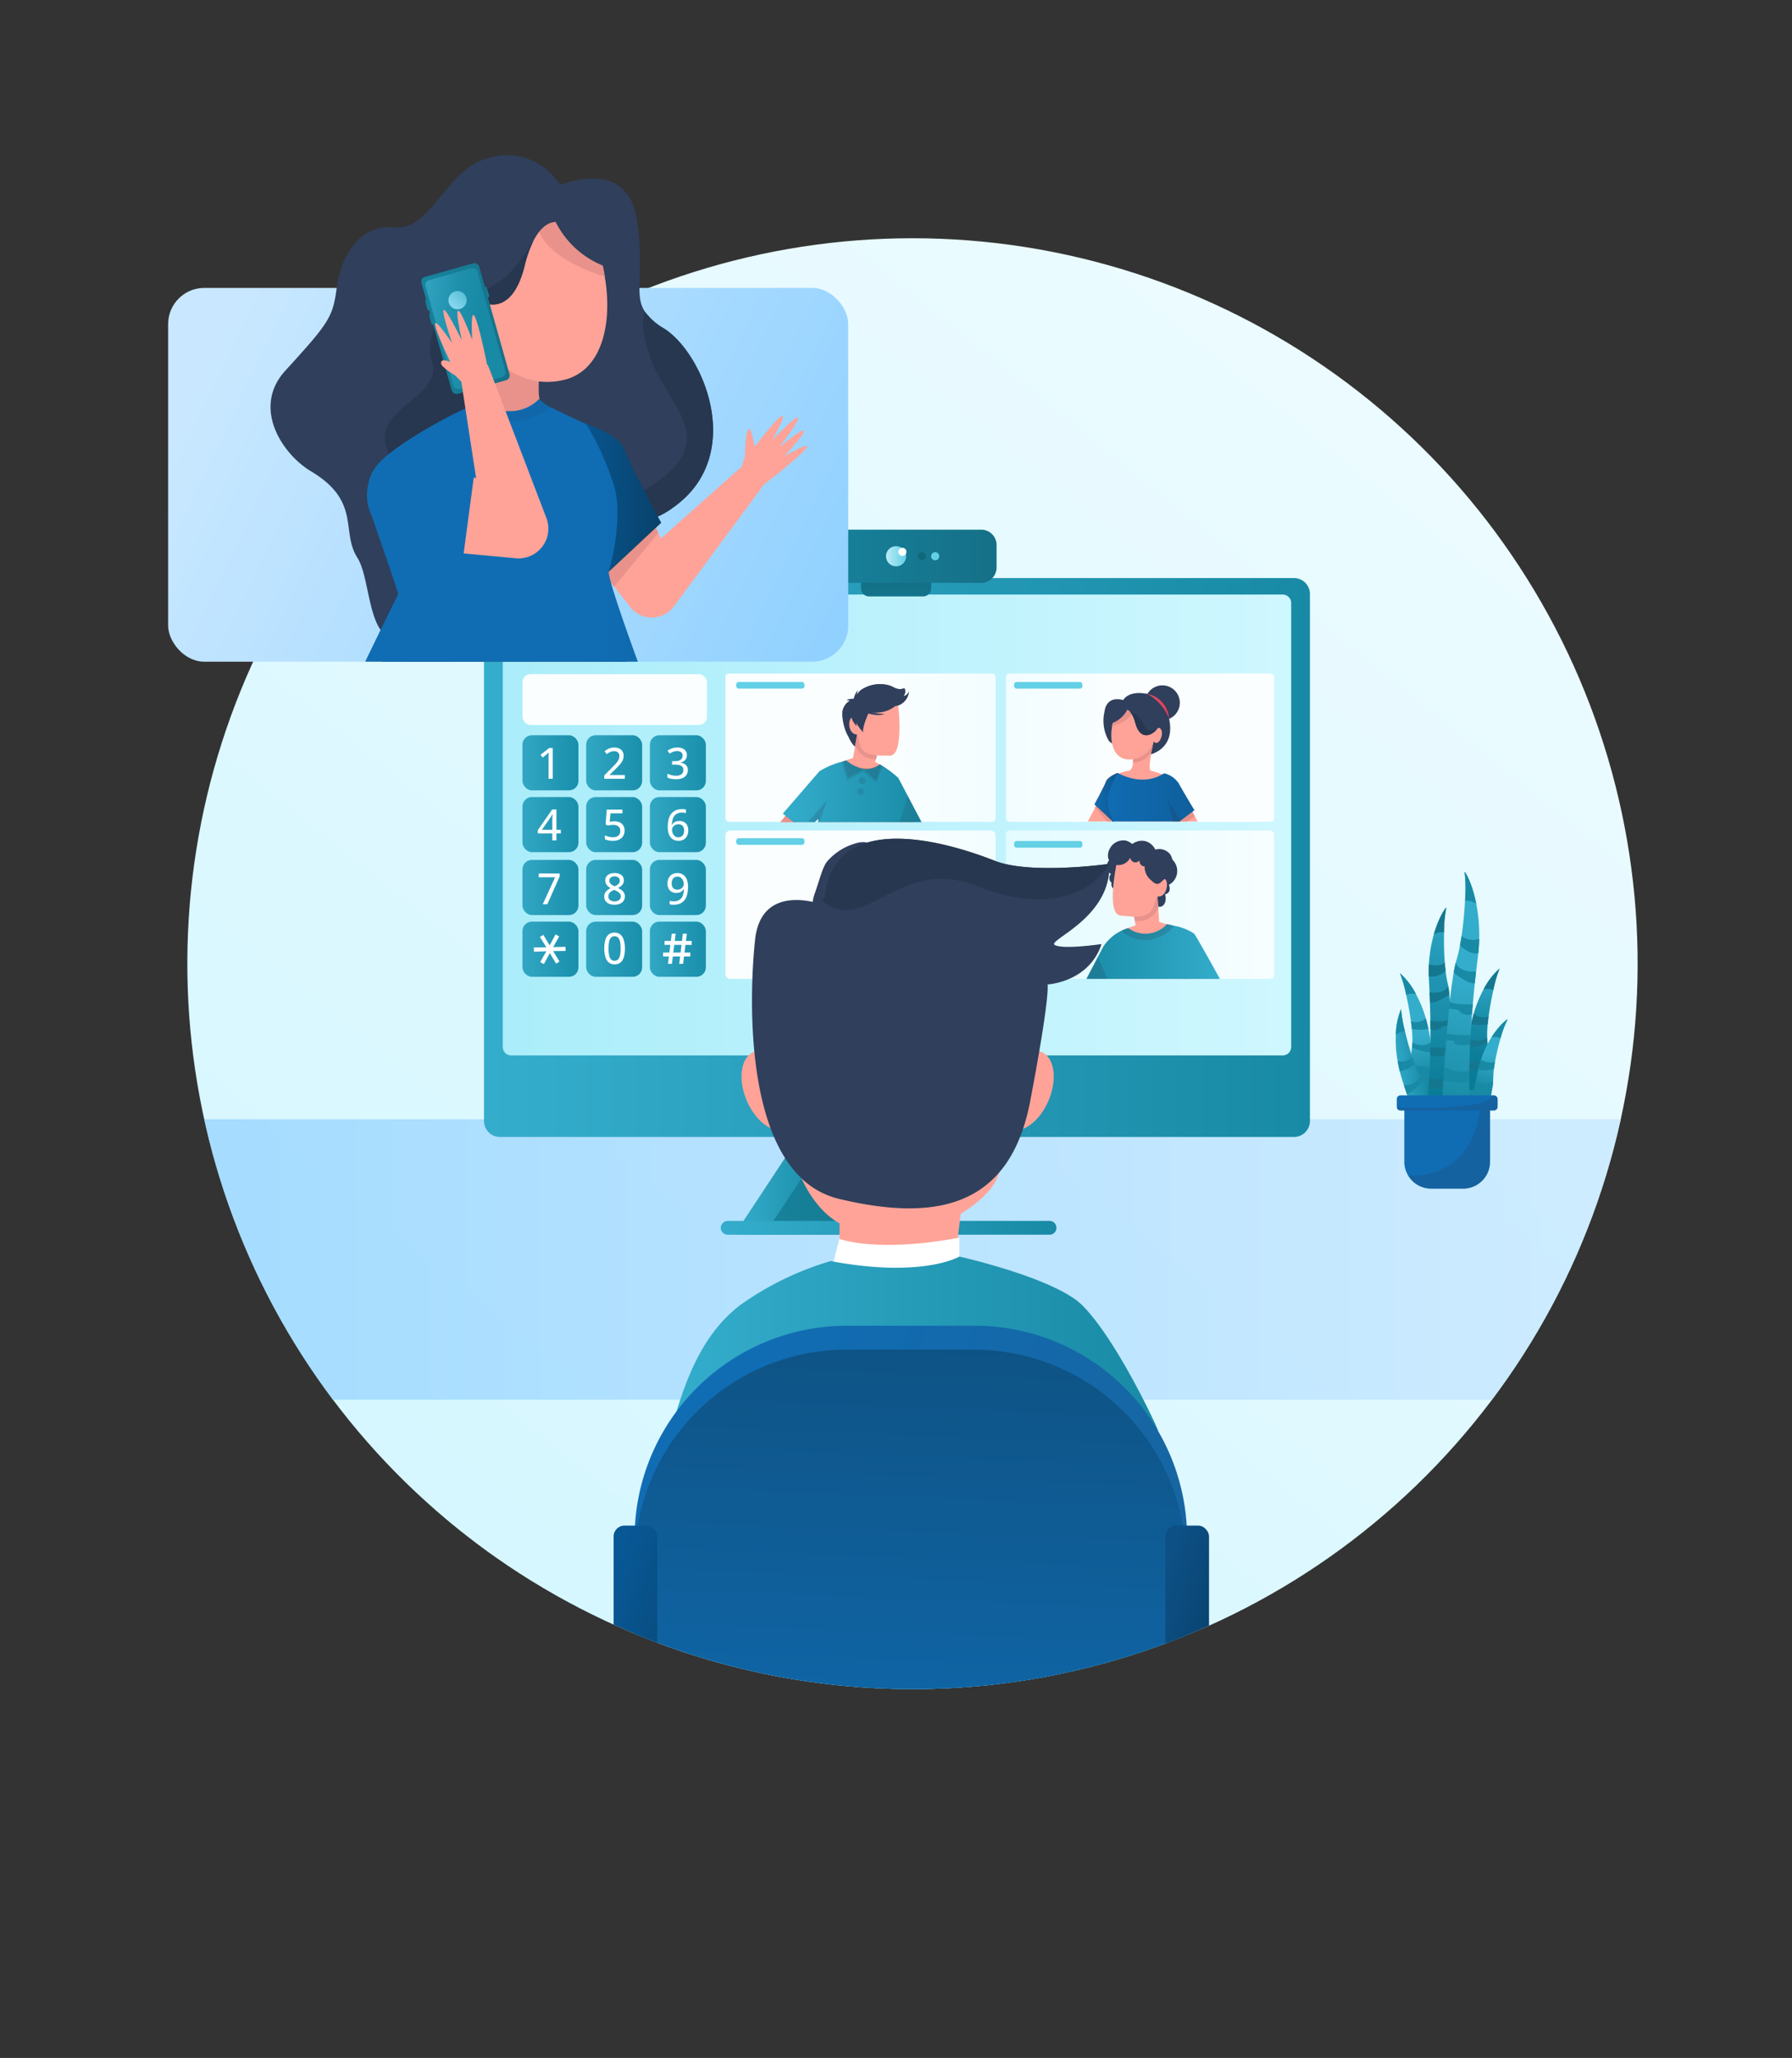 <svg xmlns="http://www.w3.org/2000/svg" xmlns:xlink="http://www.w3.org/1999/xlink" viewBox="0 0 259.99 298.464"><rect x="0" y="0" width="259.99" height="298.464" fill="#333333" stroke="none"/><defs><linearGradient id="linear-gradient" x1="64.364" y1="216.057" x2="191.047" y2="58.064" gradientUnits="userSpaceOnUse"><stop offset="0" stop-color="#d6f7ff"/><stop offset="1" stop-color="#ebfbff"/></linearGradient><linearGradient id="Безымянный_градиент_108" x1="-4063.59" y1="182.663" x2="-3843.757" y2="182.663" gradientTransform="matrix(-1 0 0 1 -3818.07 0)" gradientUnits="userSpaceOnUse"><stop offset="0" stop-color="#c9e8ff"/><stop offset="1" stop-color="#91d1ff"/></linearGradient><linearGradient id="linear-gradient-2" x1="64.821" y1="120.539" x2="181.697" y2="120.539" gradientTransform="translate(6.712)" gradientUnits="userSpaceOnUse"><stop offset="0" stop-color="#aaedfa"/><stop offset="1" stop-color="#cff7ff"/></linearGradient><linearGradient id="Безымянный_градиент_17" x1="69.384" y1="124.364" x2="189.215" y2="124.364" gradientUnits="userSpaceOnUse"><stop offset="0" stop-color="#34adcc"/><stop offset="1" stop-color="#188aa5"/></linearGradient><linearGradient id="Безымянный_градиент_192" x1="106.579" y1="171.98" x2="145.054" y2="171.98" gradientUnits="userSpaceOnUse"><stop offset="0" stop-color="#17849e"/><stop offset="1" stop-color="#157087"/></linearGradient><linearGradient id="Безымянный_градиент_17-2" x1="106.579" y1="171.981" x2="120.237" y2="171.981" xlink:href="#Безымянный_градиент_17"/><linearGradient id="Безымянный_градиент_17-3" x1="103.739" y1="178.067" x2="152.439" y2="178.067" xlink:href="#Безымянный_градиент_17"/><linearGradient id="Безымянный_градиент_14" x1="129.172" y1="86.489" x2="129.172" y2="82.25" xlink:href="#Безымянный_градиент_192"/><linearGradient id="Безымянный_градиент_14-2" x1="114.655" y1="80.673" x2="143.751" y2="80.673" xlink:href="#Безымянный_градиент_192"/><linearGradient id="Безымянный_градиент_26" x1="-3435.326" y1="-12803.945" x2="-3432.409" y2="-12803.945" gradientTransform="rotate(180 -1652.352 -6361.636)" gradientUnits="userSpaceOnUse"><stop offset="0" stop-color="#63d0e6"/><stop offset="1" stop-color="#baebf5"/></linearGradient><linearGradient id="Безымянный_градиент_26-2" x1="134.259" y1="80.673" x2="135.433" y2="80.673" xlink:href="#Безымянный_градиент_26"/><linearGradient id="linear-gradient-3" x1="-4889.137" y1="108.435" x2="-4849.94" y2="108.435" gradientTransform="matrix(1 0 0 -1 4993.55 216.87)" gradientUnits="userSpaceOnUse"><stop offset="0" stop-color="#f2fdff"/><stop offset=".419" stop-color="#fafeff"/></linearGradient><linearGradient id="linear-gradient-4" x1="-750.51" y1="108.435" x2="-711.613" y2="108.435" gradientTransform="translate(896.46)" xlink:href="#linear-gradient-3"/><linearGradient id="linear-gradient-5" x1="-750.51" y1="131.207" x2="-711.613" y2="131.207" gradientTransform="translate(896.46)" gradientUnits="userSpaceOnUse"><stop offset="0" stop-color="#e3fbff"/><stop offset="1" stop-color="#f7feff"/></linearGradient><linearGradient id="linear-gradient-6" x1="-4889.137" y1="131.207" x2="-4849.94" y2="131.207" gradientTransform="matrix(-1 0 0 1 -4745.528 0)" xlink:href="#linear-gradient-3"/><linearGradient id="Безымянный_градиент_17-4" x1="-4758.95" y1="143.463" x2="-4737.171" y2="143.463" gradientTransform="matrix(-1 0 0 1 -4581.965 0)" xlink:href="#Безымянный_градиент_17"/><linearGradient id="Безымянный_градиент_16" x1="122.594" y1="115.689" x2="126.689" y2="115.689" gradientTransform="translate(35.362)" gradientUnits="userSpaceOnUse"><stop offset="0" stop-color="#de3e53"/><stop offset="1" stop-color="#db5163"/></linearGradient><linearGradient id="Безымянный_градиент_18" x1="122.594" y1="115.689" x2="126.689" y2="115.689" gradientTransform="translate(35.362)" gradientUnits="userSpaceOnUse"><stop offset="0" stop-color="#106db4"/><stop offset="1" stop-color="#0e5283"/></linearGradient><linearGradient id="Безымянный_градиент_182" x1="123.591" y1="118.565" x2="137.093" y2="118.565" gradientTransform="translate(35.362)" gradientUnits="userSpaceOnUse"><stop offset="0" stop-color="#106db4"/><stop offset="1" stop-color="#0f5f9c"/></linearGradient><linearGradient id="Безымянный_градиент_16-2" x1="-4921.58" y1="102.424" x2="-4918.451" y2="102.424" gradientTransform="matrix(-1 0 0 1 -4752.815 0)" xlink:href="#Безымянный_градиент_16"/><linearGradient id="Безымянный_градиент_16-3" x1="-4919.341" y1="138.221" x2="-4914.983" y2="138.221" gradientTransform="matrix(-1 0 0 1 -4788.177 0)" xlink:href="#Безымянный_градиент_16"/><linearGradient id="Безымянный_градиент_16-4" x1="115.732" y1="140.602" x2="130.103" y2="140.602" xlink:href="#Безымянный_градиент_16"/><linearGradient id="Безымянный_градиент_17-5" x1="112.735" y1="119.825" x2="133.394" y2="119.825" xlink:href="#Безымянный_градиент_17"/><linearGradient id="linear-gradient-7" x1="75.799" y1="119.592" x2="83.922" y2="119.592" gradientUnits="userSpaceOnUse"><stop offset="0" stop-color="#32a7c4"/><stop offset="1" stop-color="#198fab"/></linearGradient><linearGradient id="linear-gradient-8" x1="85.044" y1="119.592" x2="93.164" y2="119.592" xlink:href="#linear-gradient-7"/><linearGradient id="linear-gradient-9" x1="94.286" y1="119.592" x2="102.409" y2="119.592" xlink:href="#linear-gradient-7"/><linearGradient id="linear-gradient-10" x1="102.57" y1="101.459" x2="75.799" y2="101.459" xlink:href="#linear-gradient-3"/><linearGradient id="linear-gradient-11" x1="75.799" y1="110.629" x2="83.922" y2="110.629" xlink:href="#linear-gradient-7"/><linearGradient id="linear-gradient-12" x1="85.044" y1="110.629" x2="93.164" y2="110.629" xlink:href="#linear-gradient-7"/><linearGradient id="linear-gradient-13" x1="94.286" y1="110.629" x2="102.409" y2="110.629" xlink:href="#linear-gradient-7"/><linearGradient id="linear-gradient-14" x1="75.799" y1="128.711" x2="83.922" y2="128.711" xlink:href="#linear-gradient-7"/><linearGradient id="linear-gradient-15" x1="85.044" y1="128.711" x2="93.164" y2="128.711" xlink:href="#linear-gradient-7"/><linearGradient id="linear-gradient-16" x1="94.286" y1="128.711" x2="102.409" y2="128.711" xlink:href="#linear-gradient-7"/><linearGradient id="linear-gradient-17" x1="75.799" y1="137.664" x2="83.922" y2="137.664" xlink:href="#linear-gradient-7"/><linearGradient id="linear-gradient-18" x1="85.044" y1="137.664" x2="93.164" y2="137.664" xlink:href="#linear-gradient-7"/><linearGradient id="linear-gradient-19" x1="94.286" y1="137.664" x2="102.409" y2="137.664" xlink:href="#linear-gradient-7"/><linearGradient id="Безымянный_градиент_17-6" x1="96.091" y1="207.056" x2="167.274" y2="207.056" xlink:href="#Безымянный_градиент_17"/><linearGradient id="Безымянный_градиент_152" x1="95.976" y1="232.878" x2="182.559" y2="258.921" gradientUnits="userSpaceOnUse"><stop offset="0" stop-color="#106db4"/><stop offset="1" stop-color="#19639c"/></linearGradient><linearGradient id="Безымянный_градиент_100" x1="96.01" y1="236.644" x2="182.337" y2="262.609" gradientUnits="userSpaceOnUse"><stop offset="0" stop-color="#83d6eb"/><stop offset="1" stop-color="#4ba8bf"/></linearGradient><linearGradient id="Безымянный_градиент_24" x1="131.038" y1="273.327" x2="134.233" y2="193.378" xlink:href="#Безымянный_градиент_18"/><linearGradient id="Безымянный_градиент_5" x1="164.656" y1="243.042" x2="182.8" y2="248.499" gradientUnits="userSpaceOnUse"><stop offset="0" stop-color="#0d5085"/><stop offset=".519" stop-color="#08426e"/><stop offset="1" stop-color="#04385e"/></linearGradient><linearGradient id="Безымянный_градиент_8" x1="84.601" y1="243.042" x2="102.745" y2="248.499" gradientUnits="userSpaceOnUse"><stop offset="0" stop-color="#085896"/><stop offset="1" stop-color="#08426b"/></linearGradient><linearGradient id="Безымянный_градиент_156" x1="1452.305" y1="-604.917" x2="1455.373" y2="-590.021" gradientTransform="rotate(18.85 -1416.593 -3958.41)" gradientUnits="userSpaceOnUse"><stop offset="0" stop-color="#2fa7c6"/><stop offset=".088" stop-color="#29a0be"/><stop offset=".399" stop-color="#188ca8"/><stop offset=".696" stop-color="#0e7f9b"/><stop offset=".961" stop-color="#0a7b96"/></linearGradient><linearGradient id="Безымянный_градиент_95" x1="204.872" y1="150.161" x2="205.889" y2="156.14" xlink:href="#Безымянный_градиент_17"/><linearGradient id="Безымянный_градиент_155" x1="-320.666" y1="330.272" x2="-315.024" y2="330.272" gradientTransform="rotate(-7.133 -1437.136 -3952.66)" gradientUnits="userSpaceOnUse"><stop offset="0" stop-color="#2fa7c6"/><stop offset="1" stop-color="#0a7b96"/></linearGradient><linearGradient id="Безымянный_градиент_155-2" x1="-153.916" y1="256.317" x2="-156.415" y2="285.127" gradientTransform="rotate(-4.957 -1428.045 -3983.177)" xlink:href="#Безымянный_градиент_155"/><linearGradient id="Безымянный_градиент_95-2" x1="861.653" y1="249.342" x2="860.901" y2="254.728" gradientTransform="matrix(.987 .162 -.146 .89 -597.628 -208.295)" xlink:href="#Безымянный_градиент_17"/><linearGradient id="Безымянный_градиент_95-3" x1="-3678.197" y1="-163.686" x2="-3675.639" y2="-144.662" gradientTransform="scale(-1 1) rotate(-9.006 -7.965 -22011.656)" xlink:href="#Безымянный_градиент_17"/><linearGradient id="Безымянный_градиент_18-2" x1="202.91" y1="166.539" x2="215.345" y2="166.539" xlink:href="#Безымянный_градиент_18"/><linearGradient id="Безымянный_градиент_18-3" x1="201.814" y1="159.956" x2="216.443" y2="159.956" xlink:href="#Безымянный_градиент_18"/><linearGradient id="Безымянный_градиент_108-2" x1="-1.417" y1="48.827" x2="87.493" y2="91.613" gradientTransform="rotate(-180 56.55 68.86)" xlink:href="#Безымянный_градиент_108"/><linearGradient id="Безымянный_градиент_200" x1="82.028" y1="72.859" x2="94.994" y2="72.859" gradientUnits="userSpaceOnUse"><stop offset="0" stop-color="#f09915"/><stop offset="1" stop-color="#f2822c"/></linearGradient><linearGradient id="Безымянный_градиент_236" x1="-5527.881" y1="133.269" x2="-5467.221" y2="133.269" gradientTransform="matrix(-1 0 0 1 -5417.54 0)" xlink:href="#Безымянный_градиент_8"/><linearGradient id="Безымянный_градиент_236-2" x1="57.079" y1="173.601" x2="80.994" y2="173.601" xlink:href="#Безымянный_градиент_8"/><linearGradient id="Безымянный_градиент_236-3" x1="87.98" y1="171.113" x2="110.548" y2="171.113" xlink:href="#Безымянный_градиент_8"/><linearGradient id="Безымянный_градиент_8-2" x1="81.982" y1="72.687" x2="95.092" y2="72.687" xlink:href="#Безымянный_градиент_8"/><linearGradient id="Безымянный_градиент_226" x1="-5530.074" y1="192.822" x2="-5520.459" y2="192.822" gradientTransform="matrix(-1 0 0 1 -5417.54 0)" xlink:href="#Безымянный_градиент_182"/><linearGradient id="Безымянный_градиент_18-4" x1="50.641" y1="80.154" x2="91.838" y2="80.154" xlink:href="#Безымянный_градиент_18"/><linearGradient id="Безымянный_градиент_226-2" x1="-5493.437" y1="195.625" x2="-5483.927" y2="195.625" gradientTransform="matrix(-1 0 0 1 -5417.54 0)" xlink:href="#Безымянный_градиент_182"/><linearGradient id="Безымянный_градиент_14-3" x1="-1134.364" y1="262.954" x2="-1133.554" y2="262.44" gradientTransform="translate(1195.288 -218.544)" xlink:href="#Безымянный_градиент_192"/><linearGradient id="Безымянный_градиент_14-4" x1="-1134.366" y1="265.072" x2="-1133.551" y2="264.555" gradientTransform="translate(1195.862 -218.623)" xlink:href="#Безымянный_градиент_192"/><linearGradient id="Безымянный_градиент_14-5" x1="-1125.726" y1="263.476" x2="-1124.944" y2="262.979" gradientTransform="translate(1195.11 -220.9)" xlink:href="#Безымянный_градиент_192"/><linearGradient id="Безымянный_градиент_14-6" x1="472.412" y1="-114.608" x2="486.487" y2="-114.608" gradientTransform="rotate(21.205 -160.335 -1135.972)" xlink:href="#Безымянный_градиент_192"/><linearGradient id="Безымянный_градиент_15" x1="473.044" y1="-114.608" x2="485.855" y2="-114.608" gradientTransform="rotate(21.205 -160.335 -1135.972)" gradientUnits="userSpaceOnUse"><stop offset="0" stop-color="#31a2bf"/><stop offset=".361" stop-color="#2091ad"/><stop offset=".638" stop-color="#188aa5"/></linearGradient><linearGradient id="Безымянный_градиент_13" x1="-1130.486" y1="263.747" x2="-1128.689" y2="262.606" gradientTransform="rotate(-15.722 -1327.402 -4178.215)" gradientUnits="userSpaceOnUse"><stop offset="0" stop-color="#83d6eb"/><stop offset="1" stop-color="#5dc1d9"/></linearGradient><linearGradient id="Безымянный_градиент_18-5" x1="52.417" y1="73.428" x2="67.967" y2="73.428" xlink:href="#Безымянный_градиент_18"/><clipPath id="clip-path" transform="translate(.836)"><path class="cls-1" d="M131.546 34.552a105.209 105.209 0 1 1-58.8 192.45q-3.034-2.04-5.902-4.288-1.046-.813-2.064-1.65l-.726-.604a105.206 105.206 0 0 1 67.492-185.908"/></clipPath><clipPath id="clip-path-2" transform="translate(.836)"><path class="cls-1" d="M144.878 119.618h39.349v22.347h-39.349z"/></clipPath><clipPath id="clip-path-3" transform="translate(.836)"><path class="cls-1" transform="rotate(180 164.38 109.22)" d="M146.33 99.303h36.098v19.832H146.33z"/></clipPath><clipPath id="clip-path-4" transform="translate(.836)"><path class="cls-1" d="M145.435 99.303h36.728v20.904h-36.728z"/></clipPath><clipPath id="clip-path-5" transform="translate(.836)"><path class="cls-1" transform="rotate(180 123.386 131.39)" d="M104.177 120.837h38.418v21.107h-38.418z"/></clipPath><clipPath id="clip-path-6" transform="translate(.836)"><path class="cls-1" d="M105.121 98.084h37.493v21.152h-37.493z"/></clipPath><clipPath id="clip-path-7" transform="translate(.836)"><rect class="cls-1" x="28.309" y="19.117" width="91.915" height="76.846" rx="5.911"/></clipPath><style>.cls-1{fill:none}.cls-14{fill:#fff}.cls-18{fill:#63d0e6}.cls-23{fill:#2f3f5c}.cls-24{fill:#ffa398}.cls-25{fill:#e8928b}.cls-27,.cls-33,.cls-34,.cls-35,.cls-43{fill:#27374f}.cls-27{opacity:.2}.cls-33{opacity:.1}.cls-34{opacity:.12}.cls-43{opacity:.15}.cls-64{fill:#188aa5}.cls-65{fill:#15778f}.cls-83{fill:#222f42}</style></defs><g id="Слой_2" data-name="Слой 2"><g id="Слой_1-2" data-name="Слой 1"><g style="clip-path:url(#clip-path)"><path d="M131.546 6.868a125.408 125.408 0 1 1-70.088 229.4q-3.618-2.432-7.036-5.112-1.248-.969-2.46-1.965l-.866-.722a125.405 125.405 0 0 1 80.45-221.601" transform="translate(.836)" style="fill:url(#linear-gradient)"/><path d="M-.836 162.322c8.99 15.907 22.88 29.834 40.226 40.683h179.537c17.346-10.85 31.236-24.776 40.227-40.683Z" transform="translate(.836)" style="opacity:.73;fill:url(#Безымянный_градиент_108)"/><g id="Слой_2-2" data-name="Слой 2"><g id="Слой_1-2-2" data-name="Слой 1-2"><path style="fill:url(#linear-gradient-2)" d="M71.534 84.999H188.41v71.081H71.534z"/><path d="M186.897 83.837H71.7a2.318 2.318 0 0 0-2.315 2.318v76.422a2.315 2.315 0 0 0 2.315 2.314h115.198a2.318 2.318 0 0 0 2.318-2.314V86.155a2.318 2.318 0 0 0-2.318-2.318Zm-.403 68.001a1.233 1.233 0 0 1-1.233 1.233H73.338a1.23 1.23 0 0 1-1.23-1.23V87.462a1.23 1.23 0 0 1 1.227-1.233h111.923a1.233 1.233 0 0 1 1.236 1.23v64.38Z" transform="translate(.836)" style="fill:url(#Безымянный_градиент_17)"/><path style="fill:url(#Безымянный_градиент_192)" d="m115.918 164.891-9.339 14.177h29.135l9.34-14.177h-29.136z"/><path style="fill:url(#Безымянный_градиент_17-2)" d="m120.237 164.894-9.34 14.174h-4.318l9.339-14.174h4.319z"/><path d="M104.74 177.067h46.697a1.001 1.001 0 0 1 1.002 1 1.001 1.001 0 0 1-1.002 1h-46.696a1.001 1.001 0 0 1-1.002-1 1.001 1.001 0 0 1 1.002-1Z" transform="translate(.836)" style="fill:url(#Безымянный_градиент_17-3)"/></g></g><g id="Group_909" data-name="Group 909"><path id="Rectangle_757" data-name="Rectangle 757" d="M125.26 82.25h7.825a1.169 1.169 0 0 1 1.174 1.174v1.891a1.169 1.169 0 0 1-1.174 1.174h-7.826a1.169 1.169 0 0 1-1.174-1.174v-1.89a1.212 1.212 0 0 1 1.174-1.175Z" transform="translate(.836)" style="fill:url(#Безымянный_градиент_14)"/><path id="Rectangle_757-2" data-name="Rectangle 757" d="M125.26 82.25h7.825a1.169 1.169 0 0 1 1.174 1.174v1.891a1.169 1.169 0 0 1-1.174 1.174h-7.826a1.169 1.169 0 0 1-1.174-1.174v-1.89a1.212 1.212 0 0 1 1.174-1.175Z" transform="translate(.836)" style="opacity:.43;fill:#0f6175"/><path id="Rectangle_759" data-name="Rectangle 759" d="M116.986 76.82h24.438a2.225 2.225 0 0 1 2.327 2.147v3.412a2.225 2.225 0 0 1-2.327 2.149h-24.438a2.225 2.225 0 0 1-2.328-2.149v-3.412a2.184 2.184 0 0 1 2.328-2.148Z" transform="translate(.836)" style="fill:url(#Безымянный_градиент_14-2)"/><path id="Path_1259" data-name="Path 1259" d="M130.632 80.673a1.46 1.46 0 1 1-1.46-1.46 1.454 1.454 0 0 1 1.46 1.46Z" transform="translate(.836)" style="fill:url(#Безымянный_градиент_26)"/><path id="Path_1260" data-name="Path 1260" class="cls-14" d="M129.498 80.03a.587.587 0 1 0 .587-.586c-.326.065-.587.26-.587.587Z" transform="translate(.836)"/><path id="Path_1261" data-name="Path 1261" d="M132.303 80.673a.587.587 0 1 0 .586-.587.585.585 0 0 0-.587.587Z" transform="translate(.836)" style="opacity:.68;fill:#0f6175"/><path id="Path_1262" data-name="Path 1262" d="M134.259 80.673a.587.587 0 1 0 .587-.587.585.585 0 0 0-.587.587Z" transform="translate(.836)" style="fill:url(#Безымянный_градиент_26-2)"/></g><rect x="104.412" y="97.678" width="39.197" height="21.514" rx=".513" transform="rotate(180 124.429 108.435)" style="fill:url(#linear-gradient-3)"/><rect class="cls-18" x="106.812" y="98.907" width="9.905" height=".964" rx=".35"/><rect x="145.95" y="97.678" width="38.897" height="21.514" rx=".511" style="fill:url(#linear-gradient-4)"/><rect class="cls-18" x="147.133" y="98.907" width="9.905" height=".964" rx=".35"/><rect x="145.95" y="120.45" width="38.897" height="21.514" rx=".511" style="fill:url(#linear-gradient-5)"/><rect class="cls-18" x="147.133" y="121.97" width="9.905" height=".964" rx=".35"/><path d="M104.412 121.155v20.105a.691.691 0 0 0 .679.705h37.84a.691.691 0 0 0 .678-.705v-20.105a.691.691 0 0 0-.679-.705h-37.84a.691.691 0 0 0-.678.705Z" transform="translate(.836)" style="fill:url(#linear-gradient-6)"/><rect class="cls-18" x="106.812" y="121.564" width="9.905" height=".964" rx=".35"/><g style="clip-path:url(#clip-path-2)"><path class="cls-23" d="M160.725 124.29a1.488 1.488 0 0 0-.962 1.608 1.377 1.377 0 0 0 .585.87.853.853 0 0 0-.012 1.169.45.45 0 0 0 .118.061c-.004.013-.01.025-.013.038a.821.821 0 0 0 .198.796c.287.215.912.08 1.27-.523a.804.804 0 0 0-.368-.804c.022-.03.046-.058.066-.092a.841.841 0 0 0-.045-.41c.02-.004.04-.004.06-.009a1.534 1.534 0 0 0 1.123-1.058c.09-.678-.704-1.599-2.02-1.646ZM162.23 124.183a1.175 1.175 0 0 0 1.142.04.98.98 0 0 0 .276.928 1.232 1.232 0 0 0 .57.299 2.685 2.685 0 0 0 .65 2.328 3.715 3.715 0 0 0 1.807 1.101 1.59 1.59 0 0 0-.215 2.181 1.35 1.35 0 0 0 1.048.447c.564-.076.962-.808.691-1.82a.781.781 0 0 0 .63-.496 1.418 1.418 0 0 0-.075-.868 2.267 2.267 0 0 0 .472-3.677" transform="translate(.836)"/><path class="cls-24" d="m166.996 128.538.378 5.52-3.38.534-.886-4.815Z" transform="translate(.836)"/><path class="cls-25" d="M163.727 132.948a2.75 2.75 0 0 1 1.196-2.678 2.707 2.707 0 0 1 2.174-.26l.116 1.7a3.229 3.229 0 0 1-3.37 1.857 3.932 3.932 0 0 1-.116-.62Z" transform="translate(.836)"/><path class="cls-24" d="M168.296 127.612c-.201-.27-.468-.152-.706.067a4.244 4.244 0 0 0 .035-2.822 3.807 3.807 0 0 0-2.02-1.853 4.052 4.052 0 0 0-3.18.16 1.98 1.98 0 0 0-1.122 1.4c-.471 2.236-1.511 8.077.467 8.228 1.445.11 3.032.437 4.108-.38.511-.388.733-1.118 1.095-2.426l.004.001c1.346.324 1.781-1.757 1.32-2.375ZM178.65 151.187a.736.736 0 0 1 .612-.375c.245.008.371.188.744.525a7.933 7.933 0 0 0 .831.653q1.363.144 1.363.29c.001.154-1.08.26-1.08.26 2.889 3.685-.16.711-.16.711 3.108 3.824-.36.44-.36.44 2.605 3.932-.252.592-.252.592q.67 1.175.567 1.249-.118.085-1.244-1.263a9.454 9.454 0 0 1-.994-2.099 1.195 1.195 0 0 1-.027-.983Z" transform="translate(.836)"/><path class="cls-24" d="m173.11 136.679 4.476 9.375c.564 1.206 2.055 4.409 2.634 5.653a.804.804 0 0 1-1.378.814c-1.359-1.925-3.431-4.872-4.798-6.756l-4.846-6.724a2.325 2.325 0 0 1 .504-3.228 2.284 2.284 0 0 1 3.408.866Z" transform="translate(.836)"/><path class="cls-24" d="M171.505 150.992a9.921 9.921 0 0 1 .032 1.197l-9.465.648c-.47-2.449-.536-4.959-.807-7.415-.226-1.868-.833-3.708-.77-5.606a10.868 10.868 0 0 1 .298-2.108 4.466 4.466 0 0 1 1.822-2.563c.176-.131.024-.481.211-.551.634-.237 1.176-.37 1.795-.665a3.907 3.907 0 0 1 2.874-.18 9.275 9.275 0 0 0 1.017.283c.651.14 1.007.629 1.587 1.054a4.54 4.54 0 0 1 1.281 1.452 7.987 7.987 0 0 1 .665 3.027c.058 2.058-.64 4.05-.785 6.09a29.358 29.358 0 0 0 .245 5.337Z" transform="translate(.836)"/><path class="cls-25" d="m176.967 144.756-2.804 1.174-.119-.165-.52-.722 2.598-2.053c.312.65.6 1.257.845 1.766Z" transform="translate(.836)"/><path class="cls-25" d="m159.956 146.273-1.184 1.644-2.677-1.95.743-1.553 3.118 1.859z"/><path d="m155.207 144.988 3.751 2.54 1.927-3.175.229 8.549.956-.066 9.466-.646 1.11-.077-.76-3.895.032-4.709 1.465 2.136 1.2-.723 2.403-1.446s-4.054-7.37-4.563-8.057a7.425 7.425 0 0 0-2.886-1.148c-.607-.155-1.062-.246-1.062-.246l-.069.07a4.204 4.204 0 0 1-5.285.686c-.19-.11-.295-.187-.295-.187a6.464 6.464 0 0 0-.952.381 6.569 6.569 0 0 0-2.629 2.29l-.792 1.517Z" transform="translate(.836)" style="fill:url(#Безымянный_градиент_17-4)"/><path class="cls-27" d="m161.721 144.355-1.926 3.173-3.752-2.541 3.248-6.206 2.43 5.574z"/><path class="cls-27" d="m174.584 144.923-1.2.722-1.467-2.134-1.021-1.716s2.747 1.339 3.688 3.128Z" transform="translate(.836)"/><path class="cls-23" d="M168.578 127.033a2.488 2.488 0 0 0 .353-3.139 2.023 2.023 0 0 0-2.148-.676 2.307 2.307 0 0 0-1.427-1.221 2.272 2.272 0 0 0-1.91.408 2.912 2.912 0 0 0-.893-.488 2.223 2.223 0 0 0-2.044.678c-.685.773-.945 2.102.104 2.69a1.92 1.92 0 0 0 2.53-.9.79.79 0 0 0 .536.653.763.763 0 0 0 .809-.257.886.886 0 0 0 .31.739.674.674 0 0 0 .437.115 2.45 2.45 0 0 0 .75 1.865c.57.502.963.968 1.549.499" transform="translate(.836)"/><path class="cls-27" d="M161.874 134.975a5.122 5.122 0 0 0 4.337 1.298 5.86 5.86 0 0 0 3.326-2.002c-.607-.155-1.062-.246-1.062-.246l-.069.07a4.204 4.204 0 0 1-5.285.686c-.19-.11-.295-.187-.295-.187a6.464 6.464 0 0 0-.952.381Z" transform="translate(.836)"/></g><g style="clip-path:url(#clip-path-3)"><g style="clip-path:url(#clip-path-4)"><path class="cls-23" d="M163.277 110.066c-3.081-2.24-1.825-.464-.168-1.535.394-.255-2.57-.035-3.178-1.28a5.782 5.782 0 0 1-.535-3.978c.287-2.11 1.868-2.024 3-1.67a6.216 6.216 0 0 1 1.173.506l-.134 3.532" transform="translate(.836)"/><path class="cls-23" d="M165.708 109.508c-1.756-.757-2.543-3.78-2.543-3.78l1.077-1.186-2.6-2.356a1.625 1.625 0 0 1 .264-.312v-.001a2.21 2.21 0 0 1 .44-.324 2.251 2.251 0 0 1 .743-.257 2.937 2.937 0 0 1 1.098.042c1.238.266 1.694 1.504 2.785 1.425a1.59 1.59 0 0 1 1.755 1.247c1.196 4.863-3.02 5.502-3.02 5.502Z" transform="translate(.836)"/><path class="cls-24" d="M164.19 112.586a3.045 3.045 0 0 1-1.503-.733l.1-.019c1.155-.239.645-2.456.645-2.456l3.101-1.874s-.842 3.732-.472 4.203a.914.914 0 0 0 .606.205 3.23 3.23 0 0 1-2.477.674Z" transform="translate(.836)"/><path class="cls-25" d="m166.533 107.504-.29 1.439a2.913 2.913 0 0 1-.602.823 3.192 3.192 0 0 1-2.097.83q.001-.218-.008-.448a9.918 9.918 0 0 0-.137-1.28l3.134-1.364Z" transform="translate(.836)"/><path class="cls-24" d="m163.181 115.618-1.958 2.482-1.142 1.449-.567.72-.179.226c-.494.637-.537 2.667-1.01 2.008l-2.006 1.715c-.475-.656-1.071-3.488-.456-2.955l2.07-3.924.124-.253.46-.927 1.32-2.657a1.99 1.99 0 1 1 3.344 2.116ZM167.503 107.268c-.493.868-.982.284-.982.284a3.667 3.667 0 0 1-4.109 2.535c-1.839-.414-2.256-2.71-1.9-4.736a5.704 5.704 0 0 1 1.14-2.703 2.443 2.443 0 0 1 1.524-.772 4.473 4.473 0 0 1 1.805.157c2.13.48 1.767 3.61 1.767 3.61 1.129-.47 1.17.895.755 1.625ZM177.991 126.204s2.545.19.46.473c0 0 2.834 2.399.283.834 0 0 2.382 2.559-.357.297 0 0 1.85 2.476-.432.212 0 0 1.284 2.43-.585-.08-1.976-2.654-1.359-2.532-1.359-2.532Z" transform="translate(.836)"/><path class="cls-24" d="M177.8 127.102a.678.678 0 0 1-.957.07 58.286 58.286 0 0 1-6.908-7.116c-.263-.318-.52-.64-.773-.963q-1.202-1.532-2.306-3.15l-.014-.02a2.128 2.128 0 0 1-.165-.297 1.988 1.988 0 0 1 3.628-1.626q.78 1.742 1.686 3.437.259.488.53.97.54.967 1.123 1.915a56.324 56.324 0 0 0 4.172 5.908.678.678 0 0 1-.015.872Z" transform="translate(.836)"/><path class="cls-24" d="m171.338 124.089-.06.02c-6.44 2.027-10.416.202-11.788-.639a2.55 2.55 0 0 1 .355-.832c.053-.09.119-.18.178-.27l.203-.268.282-.376.119-.157a3.127 3.127 0 0 0 .542-1.054 2.063 2.063 0 0 0 .065-.525 6.931 6.931 0 0 0-.011-.527 6.354 6.354 0 0 0-.175-1.056 11.012 11.012 0 0 0-.343-1.073c-.126-.359-.259-.721-.377-1.083a6.88 6.88 0 0 1-.265-1.108c-.007-.054-.015-.107-.02-.159a4.83 4.83 0 0 1-.035-.895 1.738 1.738 0 0 1 .345-1.042 2.414 2.414 0 0 1 .484-.485 2.934 2.934 0 0 1 .322-.215c.008-.006.018-.01.027-.015l.096-.052.113-.06a.27.27 0 0 0 .035-.015c.015-.005.03-.013.046-.019.051-.023.105-.048.168-.07a8.468 8.468 0 0 1 6.131.197c.029.011.06.024.088.038h.002c.092.042.184.086.276.13a8.124 8.124 0 0 1 .765.426l.019.011c.077.05.134.096.201.142l.169.138c.107.094.197.182.281.27a2.544 2.544 0 0 1 .376.514 1.752 1.752 0 0 1 .234.968 5.771 5.771 0 0 1-.357 1.864c-.105.309-.226.62-.331.93a6.734 6.734 0 0 0-.27.937 5.897 5.897 0 0 0-.07.475 3.931 3.931 0 0 0-.02.475 3.622 3.622 0 0 0 .032.476 1.74 1.74 0 0 0 .111.477 2.986 2.986 0 0 0 .67.945l.463.465.23.232c.07.077.142.152.207.228.017.023.034.042.052.064l.04.051.004.004c.084.184.16.349.23.496.057.127.11.24.157.34l.006.051a2.67 2.67 0 0 1-.002.631Z" transform="translate(.836)"/><path class="cls-25" d="M160.512 105.35a5.704 5.704 0 0 1 1.14-2.702 2.443 2.443 0 0 1 1.524-.772c.227.076.39.294.433.73.152 1.525-2.067 2.423-3.097 2.745Z" transform="translate(.836)"/><path class="cls-23" d="M162.031 102.456v.439a.986.986 0 0 1 1.153.434 1.637 1.637 0 0 1 .13.168l.003.007a1.857 1.857 0 0 1 .112.186.075.075 0 0 0 .014.021 4.575 4.575 0 0 1 .33.771c.038.12.077.245.112.382.53 1.984 1.69 2.05 2.611 1.384h.007a3.193 3.193 0 0 0 .445-.403 3.152 3.152 0 0 0 .217-.259l.035-.049c.894-1.262.94-4.444-1.717-4.927-2.691-.488-3.788.921-3.452 1.846Z" transform="translate(.836)"/><path class="cls-23" d="M163.067 102.03a4.17 4.17 0 0 1-3.449 3.078c-.87.15 1.329-3.338 1.329-3.338l2.12.01" transform="translate(.836)"/><path class="cls-25" d="m162.06 118.1-1.143 1.449-.765-.93-.154-.188-1.105-1.345.461-.927 2.706 1.941z"/><path d="M161.304 112.1s-1.427.536-1.68 1.26-1.668 3.298-1.668 3.298l2.811 2.618 1.284-3.454Z" transform="translate(.836)" style="fill:url(#Безымянный_градиент_16)"/><path class="cls-25" d="m172.52 118.406-2.585 1.65c-.263-.318-.52-.64-.773-.963l2.83-1.656q.258.488.529.97Z" transform="translate(.836)"/><path d="M161.304 112.1s-1.427.536-1.68 1.26-1.668 3.298-1.668 3.298l2.811 2.618 1.284-3.454Z" transform="translate(.836)" style="fill:url(#Безымянный_градиент_18)"/><path d="M171.34 123.458c.17.38.243.55.243.55l-.245.081-.06.02c-6.44 2.027-10.416.202-11.788-.64-.019-.01-.038-.022-.055-.034a4.314 4.314 0 0 1-.481-.337s.207-.389.47-.948c.55-1.175 1.344-3.097.97-3.716a4.925 4.925 0 0 1-.379-3.356c.008-.033.018-.065.027-.096a12.023 12.023 0 0 1 1.117-2.637l.075-.13c.044-.075.07-.115.07-.115a.589.589 0 0 0 .078.038c.03.015.063.033.094.046 3.27 1.616 5.517.608 6.299.126l.04-.024h.002a.798.798 0 0 1 .312-.123 3.544 3.544 0 0 1 2.043 1.433c.57 1.06 2.283 3.914 2.283 3.914l-1.968 1.48-.934.703.104.21c.536 1.11.94 1.965 1.24 2.6l.002.003.004.01.253.548c.047.101.092.193.13.277l.053.117Z" transform="translate(.836)" style="fill:url(#Безымянный_градиент_182)"/><path class="cls-33" d="m169.553 119.692.103.211a.961.961 0 0 1-.103-.21Z" transform="translate(.836)"/><path class="cls-27" d="m170.486 118.99-.933.702c-.43-1.221-.966-3.652-.966-3.652Z" transform="translate(.836)"/><path class="cls-34" d="m171.583 124.008-.245.081-.06.02c-6.44 2.027-10.416.202-11.788-.639l-.055-.035a4.314 4.314 0 0 1-.481-.337s.207-.389.47-.948a5.58 5.58 0 0 1 1.084-.426l.09-.025 10.557 1.365.022.004c.057.126.11.24.157.339l.005.051c.171.38.244.55.244.55Z" transform="translate(.836)"/><path class="cls-23" d="M165.287 101.922a2.524 2.524 0 1 0 2.524-2.524 2.524 2.524 0 0 0-2.524 2.524Z" transform="translate(.836)"/><path class="cls-35" d="M163.184 103.322v.007a1.637 1.637 0 0 1 .13.168l.003.007a1.857 1.857 0 0 1 .112.186.075.075 0 0 0 .014.021 4.575 4.575 0 0 1 .33.771c.038.12.077.245.112.382.53 1.984 1.69 2.05 2.611 1.384h.007a3.193 3.193 0 0 0 .445-.403c-1.132.347-1.567-.042-2.085-1.132a2.527 2.527 0 0 0-1.679-1.39Z" transform="translate(.836)"/><path d="M168.765 104.207a3.859 3.859 0 0 0-3.129-3.566 7.173 7.173 0 0 1 3.13 3.566Z" transform="translate(.836)" style="fill:url(#Безымянный_градиент_16-2)"/></g></g><g style="clip-path:url(#clip-path-5)"><path class="cls-23" d="M122.218 134.39a7.82 7.82 0 0 0 3.794 2.16c.121.024-.225-.708-.099-.694.925.102 1.299.964 2.922-.12a3.786 3.786 0 0 0 1.466-5.009c-.576-1.41.03-2.887-.334-5.231-.337-2.155-2.191-2.067-3.52-1.706a7.865 7.865 0 0 0-1.375.517l.158 3.606Z" transform="translate(.836)"/><path class="cls-23" d="M118.942 135.078c.063.034.124.07.18.104 2.088 1.23 1.69-2.154 2.434-1.092.767 1.09.346 4.605 2.998 3.07 2.654-1.535.37-5.97.37-5.97l-1.627-2.403 3.928-4.773a3.3 3.3 0 0 0-.398-.634v-.001a3.618 3.618 0 0 0-.664-.656 2.887 2.887 0 0 0-1.124-.52 3.34 3.34 0 0 0-1.659.084 8.583 8.583 0 0 0-4.145 2.574c-.73.831-1.037 2.377-1.95 4.977a4.73 4.73 0 0 0 1.657 5.24Z" transform="translate(.836)"/><path class="cls-35" d="M121.726 128.21a1.695 1.695 0 0 0-.984 2.07c.492 1.433-3.877 1.796-1.722 3.773s6.349.117 6.349.117l-.735-4.712Z" transform="translate(.836)"/><path class="cls-35" d="M128.63 137.747a4.28 4.28 0 0 1-.371.056c-.925.102.998-.903-.022-1.548-3.613-2.287-4.6-4.295-2.657-5.389a13.929 13.929 0 0 0 1.997-1.269c.152.3.115.855-.256 1.996-.522 1.61-.463 1.7 1.664 4.408.892 1.135-.284 1.526-.355 1.746Z" transform="translate(.836)"/><path class="cls-24" d="M124.53 134.92a3.24 3.24 0 0 0 1.599-.781 2.596 2.596 0 0 1-.106-.02c-1.23-.254-.687-2.614-.687-2.614l-3.3-1.995s.896 3.973.503 4.474a.973.973 0 0 1-.645.218 3.438 3.438 0 0 0 2.635.718Z" transform="translate(.836)"/><path class="cls-25" d="m122.035 129.51.31 1.532a3.1 3.1 0 0 0 .64.877 3.397 3.397 0 0 0 2.231.883q0-.232.01-.478a10.554 10.554 0 0 1 .145-1.362l-3.336-1.452Z" transform="translate(.836)"/><path class="cls-24" d="m125.603 138.147 2.084 2.64 1.216 1.543.603.765.19.241c.526.679.572 2.84 1.075 2.138l2.136 1.824c.505-.698 1.14-3.712.485-3.145l-2.203-4.176-.132-.268-.49-.987-1.405-2.828a2.117 2.117 0 1 0-3.559 2.252ZM121.004 129.26c.525.923 1.044.302 1.044.302.625 1.549 2.17 3.194 4.373 2.698 1.958-.441 2.402-2.884 2.023-5.04a6.07 6.07 0 0 0-1.213-2.878 2.6 2.6 0 0 0-1.623-.82 4.76 4.76 0 0 0-1.92.166c-2.268.51-1.88 3.843-1.88 3.843-1.202-.5-1.247.952-.804 1.729ZM109.842 149.412s-2.71.203-.49.504c0 0-3.016 2.553-.301.887 0 0-2.535 2.723.38.317 0 0-1.968 2.634.46.225 0 0-1.367 2.586.622-.086 2.103-2.824 1.446-2.694 1.446-2.694Z" transform="translate(.836)"/><path class="cls-24" d="M110.044 150.368a.722.722 0 0 0 1.02.074 62.03 62.03 0 0 0 7.351-7.573c.28-.338.553-.68.823-1.025q1.279-1.63 2.454-3.352l.015-.021a2.265 2.265 0 0 0 .175-.316 2.115 2.115 0 0 0-3.86-1.731q-.831 1.854-1.795 3.658-.275.52-.564 1.031-.575 1.03-1.195 2.04a59.94 59.94 0 0 1-4.44 6.287.721.721 0 0 0 .016.928Z" transform="translate(.836)"/><path class="cls-24" d="M116.923 147.161c.02.007.042.015.063.02 6.853 2.159 11.085.217 12.545-.678a2.715 2.715 0 0 0-.377-.886c-.057-.095-.126-.191-.19-.287l-.216-.286-.3-.4-.126-.167a3.327 3.327 0 0 1-.577-1.121 2.195 2.195 0 0 1-.07-.56 7.34 7.34 0 0 1 .012-.56 6.762 6.762 0 0 1 .186-1.124 11.723 11.723 0 0 1 .365-1.142c.135-.382.276-.767.402-1.152a7.323 7.323 0 0 0 .281-1.18c.009-.056.017-.114.023-.169a5.14 5.14 0 0 0 .037-.952 1.85 1.85 0 0 0-.368-1.11 2.569 2.569 0 0 0-.516-.516 3.125 3.125 0 0 0-.342-.228c-.008-.006-.019-.01-.029-.016l-.102-.056-.12-.063a.287.287 0 0 1-.037-.016l-.049-.02c-.055-.025-.112-.051-.18-.076a9.012 9.012 0 0 0-6.524.21l-.094.041h-.002a18.74 18.74 0 0 0-.293.139 8.643 8.643 0 0 0-.814.452l-.02.013c-.082.053-.143.102-.215.15l-.18.147c-.113.1-.21.194-.299.288a2.706 2.706 0 0 0-.4.547 1.864 1.864 0 0 0-.249 1.03 6.142 6.142 0 0 0 .38 1.984c.112.328.24.659.353.99a7.167 7.167 0 0 1 .287.997c.014.077.029.155.039.232.014.092.026.182.037.273a4.184 4.184 0 0 1 .02.506 3.852 3.852 0 0 1-.035.506 1.851 1.851 0 0 1-.118.508 3.179 3.179 0 0 1-.712 1.005l-.493.496-.245.247c-.076.081-.151.161-.22.243l-.055.067-.043.055-.004.004-.245.528c-.061.135-.118.255-.167.361l-.006.055a2.841 2.841 0 0 0 .002.671Z" transform="translate(.836)"/><path class="cls-25" d="M128.444 127.22a6.07 6.07 0 0 0-1.213-2.878 2.6 2.6 0 0 0-1.623-.82c-.24.08-.414.312-.46.776-.162 1.623 2.2 2.579 3.296 2.921Z" transform="translate(.836)"/><path class="cls-23" d="m120.455 127.817.047.048c1.235 1.153 3.484 1.692 4.383-.683a4.14 4.14 0 0 1 .588-1.088.109.109 0 0 0 .016-.017 1.806 1.806 0 0 1 .154-.176l.004-.007a1.721 1.721 0 0 1 1.71-.568v-.412c.45-.875-1.012-2.203-4.608-1.742-3.546.455-3.486 3.457-2.294 4.645Z" transform="translate(.836)"/><path class="cls-23" d="M125.772 124.76a4.438 4.438 0 0 0 3.67 3.276c.926.16-1.413-3.552-1.413-3.552l-2.257.01" transform="translate(.836)"/><path class="cls-25" d="m128.523 140.787 1.216 1.543.815-.99.164-.2 1.175-1.431-.49-.987-2.88 2.065z"/><path d="M127.6 134.403s1.52.57 1.79 1.34 1.774 3.51 1.774 3.51l-2.992 2.787-1.366-3.677Z" transform="translate(.836)" style="fill:url(#Безымянный_градиент_16-3)"/><path class="cls-25" d="m115.663 141.113 2.752 1.756c.28-.338.553-.68.823-1.025l-3.01-1.762q-.276.52-.565 1.031Z" transform="translate(.836)"/><path d="M127.6 134.403s1.52.57 1.79 1.34 1.774 3.51 1.774 3.51l-2.992 2.787-1.366-3.677Z" transform="translate(.836)" style="fill:#cc394c"/><path d="M130.103 146.106a4.226 4.226 0 0 1-.511.358.528.528 0 0 1-.06.038c-1.462.895-5.691 2.838-12.547.679a.573.573 0 0 1-.063-.02l-.261-.085s.078-.183.26-.585c.02-.038.038-.083.057-.124.04-.09.09-.19.138-.298l.268-.582.004-.011.004-.004c.317-.675.75-1.585 1.32-2.764.037-.074.07-.149.108-.227l-.992-.746-2.096-1.574s1.824-3.04 2.432-4.166c.596-1.112 3.108-1.553 4.462-2.918a2.608 2.608 0 0 0 1.256.27 2.907 2.907 0 0 0 1.372-.306 19.206 19.206 0 0 0 2.346 1.361l.153.261a12.62 12.62 0 0 1 1.19 2.805.854.854 0 0 1 .03.104 5.249 5.249 0 0 1-.403 3.57c-.4.66.448 2.704 1.033 3.954.28.596.5 1.01.5 1.01Z" transform="translate(.836)" style="fill:url(#Безымянный_градиент_16-4)"/><path class="cls-33" d="m118.822 142.482-.11.225a1.022 1.022 0 0 0 .11-.225Z" transform="translate(.836)"/><path class="cls-27" d="m117.829 141.735.993.747c.457-1.3 1.028-3.886 1.028-3.886Z" transform="translate(.836)"/><path class="cls-35" d="M120.767 128.09c1.235 1.154 3.22 1.467 4.118-.908a4.14 4.14 0 0 1 .588-1.088c-.649.72-2.69 3.341-4.706 1.996Z" transform="translate(.836)"/><path class="cls-34" d="m116.662 147.076.26.085c.021.007.043.015.064.02 6.853 2.159 11.085.217 12.545-.678l.06-.037a4.586 4.586 0 0 0 .511-.36s-.22-.413-.5-1.009a5.938 5.938 0 0 0-1.154-.452c-.03-.009-.063-.019-.096-.027l-11.236 1.452-.022.004c-.061.135-.118.255-.167.361l-.006.055c-.182.404-.26.586-.26.586Z" transform="translate(.836)"/></g><g style="clip-path:url(#clip-path-6)"><path class="cls-23" d="M129.04 102.413a4.348 4.348 0 0 1-2.293.91 4.896 4.896 0 0 1-1.543-.067 2.433 2.433 0 0 1-.123.847 4.285 4.285 0 0 0-.107.444 8.708 8.708 0 0 0-.052 4.47c-.021.794-.843-.533-1.482-.651-1.036-.191-2.354-4.314-1.978-5.456a2.177 2.177 0 0 1 1.814-1.545 2.16 2.16 0 0 1 1.179-1.517 4.643 4.643 0 0 1 1.835-.59c.125-.014.248-.022.37-.027.024-.002.047-.001.073-.002.095-.002.187-.004.28 0l.106.006c.078.003.157.01.236.016.039.003.079.01.12.013l.202.03.13.024c.06.013.118.026.178.042l.135.035.147.049a3.053 3.053 0 0 1 .548.239c.024.015.05.026.074.04a1.748 1.748 0 0 0 1.484.097.952.952 0 0 1-.16 1.142.954.954 0 0 0 .813-.71 2.332 2.332 0 0 1-1.985 2.16Z" transform="translate(.836)"/><path class="cls-24" d="m123.747 105.154-.875 5.083c1.038.272 1.946.938 2.985 1.21.427-1.46.985-3.313 1.413-4.773Z" transform="translate(.836)"/><path class="cls-25" d="M126.39 109.555a2.445 2.445 0 0 0-2.877-3.046l-.27 1.566a3.078 3.078 0 0 0 1.012 1.408 3.114 3.114 0 0 0 1.97.635 3.635 3.635 0 0 0 .166-.563Z" transform="translate(.836)"/><path class="cls-24" d="M122.616 104.172c.214-.231.454-.096.656.129a3.92 3.92 0 0 1 .233-2.62 3.573 3.573 0 0 1 2.067-1.526 3.847 3.847 0 0 1 2.961.451 1.85 1.85 0 0 1 .919 1.406c.23 2.118.652 7.634-1.215 7.585-1.362-.036-2.879.116-3.81-.744-.442-.408-.58-1.107-.795-2.354h-.005c-1.29.173-1.501-1.799-1.01-2.327ZM122.551 110.052a10.583 10.583 0 0 0-2.692 1.244 4.334 4.334 0 0 0-1.326 1.36 6.945 6.945 0 0 0-.683 2.845c-.063 1.919.67 3.816.814 5.726a19.627 19.627 0 0 1-.195 4.3 8.542 8.542 0 0 0 .353 4.278 2.302 2.302 0 0 0 .893 1.35 6.036 6.036 0 0 0 1.765.705 14.961 14.961 0 0 0 1.86.324l.817.094a2.56 2.56 0 0 0 1.64-.366 4.958 4.958 0 0 0 1.614-1.525 4.813 4.813 0 0 0 .491-1.387 52.16 52.16 0 0 0 1.132-8.008c.127-.879.33-1.755.517-2.627a8.987 8.987 0 0 0-.03-4.58 3.695 3.695 0 0 0-1.431-2.043 10.721 10.721 0 0 0-2.525-1.493 4.453 4.453 0 0 0-3.014-.197Z" transform="translate(.836)"/><path class="cls-24" d="m111.578 122.133 5.447 4.63a.72.72 0 0 0 1.01-1.016l-3.797-4.425.927-.87.544-.509 4.85-4.55a2.051 2.051 0 1 0-3.024-2.754l-4.172 5.373-.94 1.208-.89 1.147-.122.159a1.169 1.169 0 0 0 .167 1.607Z" transform="translate(.836)"/><path class="cls-25" d="m113.26 119.22 2.742 1.233.543-.51-2.346-1.931-.939 1.208z"/><path class="cls-24" d="m128.906 113.087 4.406 9.94a.718.718 0 0 1-1.222.731l-6.673-8.584a2.048 2.048 0 1 1 3.489-2.087Z" transform="translate(.836)"/><path class="cls-25" d="m130.651 121.474 1.088 1.558 2.095-1.859-.615-1.22-2.568 1.521z"/><path d="m133.394 120.23-3.246 2.754-1.149-1.822v.152l-.016 8.06-11.657-.831.504-8.717.062-1.073-1.959 1.822-.427-.343-2.77-2.236s4.813-5.567 5.327-6.152a11.805 11.805 0 0 1 3.196-1.356c.106-.035.204-.064.289-.091l.106-.034a6.194 6.194 0 0 1 .294-.087 7.066 7.066 0 0 0 .75.547 4.696 4.696 0 0 0 1.359.604 3.012 3.012 0 0 0 2.533-.416l.007-.004a1.984 1.984 0 0 0 .197-.16c.013.006.023.014.036.02l.168.096.017.01.154.092.075.046a15.299 15.299 0 0 1 2.249 1.711l1.4 2.663Z" transform="translate(.836)" style="fill:url(#Безымянный_градиент_17-5)"/><path class="cls-24" d="M117.447 125.264c.613-.491 3.73-.01.584.163 0 0 4.147.947-.15.536 0 0 4.144 1.523-.198.522 0 0 2.898 1.281-.136.487 0 0-1.7-.427-.1-1.708Z" transform="translate(.836)"/><path class="cls-23" d="M123.476 101.638s-.037-1.452.232-1.69c0 0-.88 1.095-.66 1.873s.428-.183.428-.183Z" transform="translate(.836)"/><path class="cls-23" d="M123.473 101.374s-1.24-.137-1.458.198a3.702 3.702 0 0 1 1.142.186c.367.175.316-.384.316-.384ZM125.338 103.183a6.29 6.29 0 0 0 2.147.347s-.614.438-2.437-.072.298-.354.298-.354Z" transform="translate(.836)"/><path class="cls-23" d="M124.391 105.232c-1.632-.882-1.267-1.247-1.282-.68-.021.795.296 2.099-.22 2.438-.88.579-1.803-2.938-1.427-4.08a2.177 2.177 0 0 1 1.814-1.545 2.16 2.16 0 0 1 1.178-1.517 4.643 4.643 0 0 1 1.836-.59c.125-.014.248-.022.37-.027.024-.002.047-.001.073-.002.095-.002.187-.004.28 0l.106.006c.078.003.157.01.236.016.039.003.079.01.12.013l.202.03.13.024c.06.013.118.026.178.042l.135.035.147.049a3.053 3.053 0 0 1 .548.239c.024.015.05.026.074.04a1.748 1.748 0 0 0 1.484.097.952.952 0 0 1-.16 1.142.954.954 0 0 0 .813-.71 2.332 2.332 0 0 1-1.985 2.16 4.348 4.348 0 0 1-2.294.912 4.896 4.896 0 0 1-1.543-.068" transform="translate(.836)"/><path class="cls-24" d="M123.272 104.3c-.202-.224-.442-.359-.656-.129-.49.53-.279 2.5 1.011 2.328h.005c.215 1.247.353 1.946.795 2.354 0 0-.801-4.208-1.155-4.553Z" transform="translate(.836)"/><path class="cls-23" d="M125.469 102.685s-1.285 2.782-1.066 3.528a8.356 8.356 0 0 1-1.44-2.182c-.115-.658 2.164-2.012 2.164-2.012Z" transform="translate(.836)"/><path class="cls-43" d="m129.836 121.163 1.148 1.821 3.246-2.755-2.5-4.744-1.894 5.678z"/><path class="cls-23" d="M123.439 104.086a6.434 6.434 0 0 0-.015 1.226s-.914-1.044-.638-1.441.653.215.653.215Z" transform="translate(.836)"/><path class="cls-27" d="m116.769 120.574 1.959-1.82-.062 1.071 1.298-3.721-3.622 4.127.427.343z"/><path class="cls-43" d="m127.244 111.11-.939 2.39-1.886-1.602-2.38 1.257-.78-2.667c.106-.035.204-.064.289-.091l.106-.034c.092-.029.165-.05.217-.064a7.368 7.368 0 0 0 .826.524 5.206 5.206 0 0 0 1.214.486 3.603 3.603 0 0 0 2.68-.298l.006-.004c.087-.048.166-.096.233-.14l.168.096.017.01.154.092.075.046Z" transform="translate(.836)"/><path class="cls-43" d="m127.015 110.973-.78 2.14-1.762-1.603-1.037.585-1.218.687-.67-2.385c.037-.013.073-.023.106-.034a6.194 6.194 0 0 1 .294-.087 7.066 7.066 0 0 0 .75.547 5.206 5.206 0 0 0 1.213.485 3.603 3.603 0 0 0 2.68-.297l.006-.004a1.984 1.984 0 0 0 .197-.16c.013.006.023.014.036.02l.168.096Z" transform="translate(.836)"/><path class="cls-43" d="M124.767 113.29a.507.507 0 1 1-.435-.57.507.507 0 0 1 .435.57ZM124.51 114.869a.494.494 0 1 1-.423-.555.494.494 0 0 1 .424.555Z" transform="translate(.836)"/></g><rect x="75.799" y="115.593" width="8.122" height="7.999" rx="1.367" style="fill:url(#linear-gradient-7)"/><rect x="85.044" y="115.593" width="8.119" height="7.999" rx="1.367" style="fill:url(#linear-gradient-8)"/><rect x="94.286" y="115.593" width="8.122" height="7.999" rx="1.367" style="fill:url(#linear-gradient-9)"/><rect x="75.799" y="97.771" width="26.771" height="7.376" rx="1.185" style="fill:url(#linear-gradient-10)"/><rect x="75.799" y="106.629" width="8.122" height="7.999" rx="1.367" style="fill:url(#linear-gradient-11)"/><rect x="85.044" y="106.629" width="8.119" height="7.999" rx="1.367" style="fill:url(#linear-gradient-12)"/><rect x="94.286" y="106.629" width="8.122" height="7.999" rx="1.367" style="fill:url(#linear-gradient-13)"/><rect x="75.799" y="124.712" width="8.122" height="7.999" rx="1.367" style="fill:url(#linear-gradient-14)"/><rect x="85.044" y="124.712" width="8.119" height="7.999" rx="1.367" style="fill:url(#linear-gradient-15)"/><rect x="94.286" y="124.712" width="8.122" height="7.999" rx="1.367" style="fill:url(#linear-gradient-16)"/><rect x="75.799" y="133.663" width="8.122" height="8.002" rx="1.367" style="fill:url(#linear-gradient-17)"/><rect x="85.044" y="133.663" width="8.119" height="8.002" rx="1.367" style="fill:url(#linear-gradient-18)"/><rect x="94.286" y="133.663" width="8.122" height="8.002" rx="1.367" style="fill:url(#linear-gradient-19)"/><path class="cls-14" d="m79.421 137.363 1.782-.053.025.598-1.81.029.919 1.52-.492.298-.91-1.526-.865 1.59-.53-.294.886-1.56-1.792.062-.022-.616 1.818-.019-.931-1.513.492-.298.92 1.52.86-1.601.524.311ZM98.473 138.149h.845v.57h-.914l-.131 1.063h-.569l.13-1.063h-1.056l-.132 1.063h-.569l.13-1.063h-.843v-.57h.913l.144-1.114h-.844v-.57h.913l.131-1.063h.57l-.132 1.064h1.051l.132-1.064h.57l-.132 1.064h.838l.006.57h-.913Zm-.57 0 .138-1.114h-1.05l-.145 1.114ZM89.824 137.558a5.2 5.2 0 0 1-.082.971 2.212 2.212 0 0 1-.261.724 1.212 1.212 0 0 1-.465.45 1.43 1.43 0 0 1-.69.155 1.274 1.274 0 0 1-.836-.271 1.611 1.611 0 0 1-.492-.787 4.17 4.17 0 0 1-.162-1.242 4.533 4.533 0 0 1 .147-1.23 1.558 1.558 0 0 1 .475-.791 1.307 1.307 0 0 1 .869-.277 1.286 1.286 0 0 1 .845.274 1.617 1.617 0 0 1 .492.788 4.189 4.189 0 0 1 .16 1.236Zm-2.371 0a4.788 4.788 0 0 0 .086.993 1.193 1.193 0 0 0 .278.594.765.765 0 0 0 1.022.001 1.182 1.182 0 0 0 .28-.592 4.887 4.887 0 0 0 .085-.996 4.785 4.785 0 0 0-.085-.982 1.232 1.232 0 0 0-.277-.596.762.762 0 0 0-1.03 0 1.222 1.222 0 0 0-.275.596 4.867 4.867 0 0 0-.084.982ZM79.36 112.946h-.607v-3.022c0-.108 0-.207.002-.298 0-.09.003-.177.007-.26l.013-.24q-.08.084-.167.158c-.059.05-.124.107-.2.17l-.51.412-.315-.403 1.268-.984h.51ZM89.812 112.946h-2.976v-.483l1.176-1.195q.336-.339.558-.594a2.213 2.213 0 0 0 .335-.495 1.222 1.222 0 0 0 .113-.524.676.676 0 0 0-.206-.532.78.78 0 0 0-.543-.183 1.33 1.33 0 0 0-.552.111 2.508 2.508 0 0 0-.508.32l-.33-.41a2.75 2.75 0 0 1 .39-.276 2.069 2.069 0 0 1 .462-.197 1.99 1.99 0 0 1 .556-.073 1.634 1.634 0 0 1 .723.147 1.087 1.087 0 0 1 .468.415 1.177 1.177 0 0 1 .166.63 1.531 1.531 0 0 1-.143.66 2.628 2.628 0 0 1-.4.604q-.262.3-.615.639l-.87.86v.029h2.196ZM98.825 109.509a1.09 1.09 0 0 1-.12.523.996.996 0 0 1-.33.362 1.37 1.37 0 0 1-.489.199v.021a1.335 1.335 0 0 1 .802.34.97.97 0 0 1 .27.717 1.307 1.307 0 0 1-.182.691 1.222 1.222 0 0 1-.564.473 2.393 2.393 0 0 1-.976.171 3.525 3.525 0 0 1-.663-.057 2.49 2.49 0 0 1-.581-.187v-.559a2.758 2.758 0 0 0 .603.218 2.638 2.638 0 0 0 .623.078 1.25 1.25 0 0 0 .838-.226.786.786 0 0 0 .255-.623.652.652 0 0 0-.137-.429.804.804 0 0 0-.408-.246 2.405 2.405 0 0 0-.674-.08h-.418v-.507h.424a1.66 1.66 0 0 0 .62-.099.774.774 0 0 0 .362-.28.75.75 0 0 0 .119-.421.6.6 0 0 0-.207-.487.881.881 0 0 0-.582-.173 1.632 1.632 0 0 0-.423.05 1.861 1.861 0 0 0-.354.133 2.812 2.812 0 0 0-.317.187l-.302-.425a2.366 2.366 0 0 1 .6-.324 2.265 2.265 0 0 1 .808-.134 1.579 1.579 0 0 1 1.045.302.987.987 0 0 1 .358.792ZM80.528 120.873h-.635v1.008h-.602v-1.008h-2.096v-.486l2.084-2.992h.613v2.95h.636Zm-1.237-.529v-1.283a12.99 12.99 0 0 1 .025-.79l.009-.197H79.3c-.039.081-.082.166-.13.254a2.74 2.74 0 0 1-.15.244l-1.239 1.772ZM88.302 119.119a1.816 1.816 0 0 1 .774.154 1.183 1.183 0 0 1 .518.45 1.347 1.347 0 0 1 .184.722 1.542 1.542 0 0 1-.199.8 1.302 1.302 0 0 1-.577.516 2.121 2.121 0 0 1-.917.18 3.253 3.253 0 0 1-.65-.06 1.703 1.703 0 0 1-.514-.183v-.566a2.16 2.16 0 0 0 .546.213 2.52 2.52 0 0 0 .615.08 1.442 1.442 0 0 0 .565-.1.796.796 0 0 0 .37-.306.947.947 0 0 0 .131-.52.807.807 0 0 0-.259-.641 1.23 1.23 0 0 0-.816-.226 2.756 2.756 0 0 0-.403.033c-.144.02-.264.043-.357.064l-.288-.173.172-2.142h2.272v.547h-1.74l-.105 1.23a5.1 5.1 0 0 1 .281-.048 2.777 2.777 0 0 1 .397-.024ZM96.041 119.974a5.3 5.3 0 0 1 .057-.782 3.109 3.109 0 0 1 .192-.715 1.886 1.886 0 0 1 .375-.585 1.667 1.667 0 0 1 .595-.395 2.294 2.294 0 0 1 .862-.144c.09 0 .189.004.298.012a1.456 1.456 0 0 1 .27.042v.517a1.584 1.584 0 0 0-.26-.055 2.24 2.24 0 0 0-.287-.018 1.5 1.5 0 0 0-.886.23 1.258 1.258 0 0 0-.458.627 3.13 3.13 0 0 0-.16.894h.035a1.128 1.128 0 0 1 .235-.273 1.076 1.076 0 0 1 .347-.193 1.416 1.416 0 0 1 .475-.072 1.385 1.385 0 0 1 .68.16 1.092 1.092 0 0 1 .45.466 1.59 1.59 0 0 1 .16.743 1.736 1.736 0 0 1-.175.803 1.235 1.235 0 0 1-.496.522 1.529 1.529 0 0 1-.77.183 1.501 1.501 0 0 1-.61-.123 1.339 1.339 0 0 1-.489-.37 1.755 1.755 0 0 1-.323-.614 2.87 2.87 0 0 1-.117-.86Zm1.53 1.457a.797.797 0 0 0 .613-.245 1.059 1.059 0 0 0 .23-.75.972.972 0 0 0-.204-.653.766.766 0 0 0-.617-.24.979.979 0 0 0-.49.12.919.919 0 0 0-.324.298.67.67 0 0 0-.114.365 1.4 1.4 0 0 0 .055.387 1.194 1.194 0 0 0 .168.356.88.88 0 0 0 .283.264.788.788 0 0 0 .4.098ZM77.904 131.148l1.796-3.92h-2.376v-.547h3.033v.44l-1.787 4.027ZM88.33 126.617a1.861 1.861 0 0 1 .692.123 1.071 1.071 0 0 1 .482.358 1.054 1.054 0 0 1 .062 1.06 1.172 1.172 0 0 1-.309.354 2.488 2.488 0 0 1-.432.27 3.05 3.05 0 0 1 .501.295 1.326 1.326 0 0 1 .36.388 1.007 1.007 0 0 1 .135.528 1.122 1.122 0 0 1-.185.646 1.191 1.191 0 0 1-.517.422 1.906 1.906 0 0 1-.78.148 2.103 2.103 0 0 1-.818-.142 1.11 1.11 0 0 1-.512-.41 1.143 1.143 0 0 1-.176-.642 1.08 1.08 0 0 1 .128-.537 1.296 1.296 0 0 1 .34-.39 2.362 2.362 0 0 1 .46-.28 2.381 2.381 0 0 1-.395-.278 1.21 1.21 0 0 1-.284-.365 1.07 1.07 0 0 1-.105-.485.931.931 0 0 1 .179-.579 1.104 1.104 0 0 1 .487-.36 1.832 1.832 0 0 1 .687-.124Zm-.904 3.385a.674.674 0 0 0 .224.523 1.208 1.208 0 0 0 1.344 0 .673.673 0 0 0 .235-.535.63.63 0 0 0-.112-.37 1.092 1.092 0 0 0-.309-.285 2.826 2.826 0 0 0-.453-.231l-.104-.04a2.227 2.227 0 0 0-.444.243 1.004 1.004 0 0 0-.282.303.766.766 0 0 0-.099.392Zm.898-2.9a.865.865 0 0 0-.54.16.536.536 0 0 0-.209.456.618.618 0 0 0 .103.362.912.912 0 0 0 .277.256 2.887 2.887 0 0 0 .39.2 2.712 2.712 0 0 0 .375-.2.853.853 0 0 0 .262-.26.65.65 0 0 0 .097-.358.536.536 0 0 0-.21-.458.881.881 0 0 0-.545-.157ZM98.99 128.584a5.305 5.305 0 0 1-.057.784 3.13 3.13 0 0 1-.192.719 1.88 1.88 0 0 1-.375.586 1.664 1.664 0 0 1-.598.396 2.33 2.33 0 0 1-.862.143c-.087 0-.188-.005-.302-.015a1.62 1.62 0 0 1-.282-.046v-.52a1.477 1.477 0 0 0 .266.061 2.051 2.051 0 0 0 .294.022 1.506 1.506 0 0 0 .889-.23 1.255 1.255 0 0 0 .46-.623 3.044 3.044 0 0 0 .157-.897h-.037a1.185 1.185 0 0 1-.232.268 1.066 1.066 0 0 1-.345.196 1.446 1.446 0 0 1-.49.074 1.354 1.354 0 0 1-.67-.16 1.097 1.097 0 0 1-.447-.467 1.59 1.59 0 0 1-.16-.739 1.726 1.726 0 0 1 .178-.808 1.246 1.246 0 0 1 .501-.525 1.642 1.642 0 0 1 1.378-.06 1.339 1.339 0 0 1 .489.37 1.74 1.74 0 0 1 .322.615 2.9 2.9 0 0 1 .115.856Zm-1.534-1.45a.801.801 0 0 0-.608.245 1.059 1.059 0 0 0-.232.748.99.99 0 0 0 .2.655.758.758 0 0 0 .616.24 1.002 1.002 0 0 0 .496-.118.9.9 0 0 0 .324-.298.684.684 0 0 0 .114-.37 1.39 1.39 0 0 0-.055-.383 1.188 1.188 0 0 0-.168-.358.866.866 0 0 0-.284-.262.784.784 0 0 0-.403-.1Z" transform="translate(.836)"/><path class="cls-24" d="m140.56 159.287-3.091 25.695-16.521-.498.058-22.896Z" transform="translate(.836)"/><path class="cls-14" d="M120.948 179.671s5.396 2.09 17.4-.178v4.055l-18.623.884Z" transform="translate(.836)"/><ellipse class="cls-24" cx="110.865" cy="158.166" rx="3.664" ry="6.072" transform="rotate(-22.892 111.283 156.1)"/><ellipse class="cls-24" cx="147.927" cy="158.166" rx="6.072" ry="3.664" transform="rotate(-67.108 148.346 157.535)"/><path class="cls-24" d="M146.043 149.084c.162-6.155-.342-10.022-2.638-13.048-3.922-5.17-10.007-6.304-11.33-6.518-6.297-1.017-12.124 3.075-15.412 5.457-2.445 1.77-3.424 4.622-3.882 7.586-1.913 12.391-.435 33.502 11.002 35.948 6.805 1.456 14.674-1.03 18.92-5.876 2.016-2.302 2.332-5.895 2.732-12.29l.023.002" transform="translate(.836)"/><path class="cls-23" d="M158.977 136.916c-1.828 5.56-7.831 5.855-7.831 5.855s.455 1.334-2.514 16.906c-2.963 15.566-13.836 17.524-27.753 14.189-13.918-3.335-13.082-28.87-12.171-37.54.686-6.53 6.022-6.087 8.626-5.47a1.26 1.26 0 0 0 1.11-.264 1.179 1.179 0 0 0 .416-.77c1.687-13.147 19.53-6.99 24.603-4.99 5.246 2.079 16.655.45 16.655.45.302 7.927-9.203 11.114-7.907 11.781 1.289.668 6.766-.147 6.766-.147Z" transform="translate(.836)"/><path d="M119.677 182.89c13.347 2.514 18.683-.653 18.683-.653s13.86 3.104 17.845 7.088c4.49 4.49 9.878 15.534 10.903 17.958s-2.968 21.657-4.286 23.57-18.601.384-29.586.766-33.687.221-33.687.221-4.899-17.362-3.035-24.294 4.353-13.949 10.065-18.287a44.109 44.109 0 0 1 13.098-6.369Z" transform="translate(.836)" style="fill:url(#Безымянный_градиент_17-6)"/><path class="cls-35" d="M160.118 125.282c-3.713 5.997-11.704 6.246-18.945 3.31-7.24-2.945-11.429.448-16.412 2.712-3.091 1.405-5.176.32-6.317-.712a1.179 1.179 0 0 0 .416-.77c1.687-13.147 19.53-6.99 24.603-4.99 5.246 2.079 16.655.45 16.655.45Z" transform="translate(.836)"/><path d="M122.875 192.27h18.54a30.81 30.81 0 0 1 30.81 30.81v41.869a30.118 30.118 0 0 1-30.118 30.118h-19.923a30.118 30.118 0 0 1-30.118-30.118V223.08a30.81 30.81 0 0 1 30.81-30.81Z" style="fill:url(#Безымянный_градиент_152)"/><path d="M122.747 196.34h18.652a30.68 30.68 0 0 1 30.68 30.681v41.452a29.992 29.992 0 0 1-29.991 29.991h-20.03a29.992 29.992 0 0 1-29.992-29.991V227.02a30.68 30.68 0 0 1 30.68-30.68Z" style="fill:url(#Безымянный_градиент_100)"/><path d="M122.837 195.739h18.471a30.771 30.771 0 0 1 30.771 30.77v41.875a30.08 30.08 0 0 1-30.08 30.08h-19.853a30.08 30.08 0 0 1-30.08-30.08V226.51a30.771 30.771 0 0 1 30.77-30.771Z" style="fill:url(#Безымянный_градиент_24)"/><rect x="169.084" y="221.256" width="6.328" height="48.137" rx="1.564" style="fill:url(#Безымянный_градиент_5)"/><rect x="89.028" y="221.256" width="6.328" height="48.137" rx="1.564" style="fill:url(#Безымянный_градиент_8)"/></g><path d="M213.14 163.918s-2.916.866-2.409-.822a8.584 8.584 0 0 0 .235-1.109c.052-.319.1-.68.148-1.08.074-.62.147-1.337.228-2.154l.088-.897c.083-.837.175-1.764.286-2.783l.117-1.065c.075-.647.155-1.329.246-2.045q.087-.7.187-1.446l.045-.332q.12-.882.289-1.675.169-.798.376-1.506a17.3 17.3 0 0 1 1.437-3.53 10.222 10.222 0 0 1 2.324-3.021 17.32 17.32 0 0 0-.905 3.13 45.272 45.272 0 0 0-.697 3.837v.002c-.053.38-.096.756-.131 1.12a15.777 15.777 0 0 0-.08 1.952 6.56 6.56 0 0 0 .06.743c.007.049.014.097.023.144a10.165 10.165 0 0 1-.008 2.418c-.04.436-.093.9-.16 1.38-.13.984-.306 2.036-.494 3.058a110.153 110.153 0 0 1-.87 4.232c-.2.89-.335 1.45-.335 1.45Z" transform="translate(.836)" style="fill:url(#Безымянный_градиент_156)"/><path class="cls-64" d="M214.072 159.655a1.968 1.968 0 0 0-1.682-.822 2.058 2.058 0 0 1-1.048-.08l.088-.897a16.542 16.542 0 0 0 2.915.38c-.09.485-.18.96-.273 1.419Z" transform="translate(.836)"/><path class="cls-65" d="M215.832 143.582a3.16 3.16 0 0 0-1.42-.109 10.222 10.222 0 0 1 2.325-3.02 17.32 17.32 0 0 0-.905 3.13ZM215.004 148.542a5.386 5.386 0 0 1-2.405-.032q.17-.798.377-1.506a2.117 2.117 0 0 0 2.158.418c-.052.38-.095.756-.13 1.12ZM214.984 151.237a7.862 7.862 0 0 1-2.905.726q.087-.7.187-1.446a2.417 2.417 0 0 0 2.657-.022 6.56 6.56 0 0 0 .06.742ZM214.84 155.178a2.764 2.764 0 0 0-1.691-.017 1.83 1.83 0 0 1-1.433-.088l.117-1.065A15.595 15.595 0 0 0 215 153.8c-.04.436-.093.9-.16 1.38Z" transform="translate(.836)"/><path class="cls-64" d="m213.475 162.469-2.509-.482c.052-.319.1-.68.148-1.08a23.993 23.993 0 0 0 2.55.703c-.068.31-.13.599-.189.859Z" transform="translate(.836)"/><path d="M205.862 164.6s2.916.866 2.408-.822a8.582 8.582 0 0 1-.234-1.109c-.052-.319-.1-.68-.148-1.08-.074-.62-.147-1.337-.228-2.153l-.088-.898c-.083-.836-.176-1.763-.286-2.783-.037-.343-.078-.699-.117-1.065-.075-.647-.155-1.329-.246-2.045q-.087-.7-.187-1.446l-.045-.332q-.12-.882-.289-1.675-.169-.797-.376-1.506a17.3 17.3 0 0 0-1.437-3.53 10.222 10.222 0 0 0-2.324-3.021 17.321 17.321 0 0 1 .904 3.13c.266 1.177.524 2.538.698 3.837v.002c.053.38.096.756.13 1.12a15.777 15.777 0 0 1 .08 1.952l.001.001a6.56 6.56 0 0 1-.06.742 2.82 2.82 0 0 1-.023.144 10.164 10.164 0 0 0 .008 2.418c.04.437.093.9.159 1.38.13.984.307 2.036.494 3.058a109.813 109.813 0 0 0 .87 4.232c.2.89.336 1.45.336 1.45Z" transform="translate(.836)" style="fill:url(#Безымянный_градиент_95)"/><path class="cls-64" d="M204.93 160.337a1.968 1.968 0 0 1 1.681-.822 2.058 2.058 0 0 0 1.049-.08l-.088-.897a16.541 16.541 0 0 1-2.916.381c.09.484.182.96.273 1.418ZM203.17 144.265a3.16 3.16 0 0 1 1.419-.11 10.222 10.222 0 0 0-2.324-3.02 17.321 17.321 0 0 1 .904 3.13ZM203.998 149.224a5.386 5.386 0 0 0 2.404-.032q-.169-.798-.376-1.506a2.117 2.117 0 0 1-2.159.418c.053.38.096.756.13 1.12ZM204.018 151.919a7.862 7.862 0 0 0 2.905.726q-.087-.7-.187-1.446a2.417 2.417 0 0 1-2.658-.022 6.56 6.56 0 0 1-.06.742ZM204.162 155.86a2.764 2.764 0 0 1 1.691-.017 1.829 1.829 0 0 0 1.433-.088c-.037-.343-.078-.699-.117-1.065a15.594 15.594 0 0 1-3.166-.209c.04.436.093.9.159 1.38ZM205.527 163.15l2.509-.48c-.052-.32-.1-.68-.148-1.082a23.992 23.992 0 0 1-2.55.704c.068.311.13.599.189.859Z" transform="translate(.836)"/><path d="M209.49 169.006s-2.241 2.055-2.525.316a8.583 8.583 0 0 0-.274-1.1c-.094-.31-.208-.655-.341-1.036a114.04 114.04 0 0 0-.739-2.035q-.149-.405-.314-.846c-.291-.788-.614-1.662-.962-2.626-.117-.325-.236-.663-.36-1.01q-.326-.921-.676-1.946-.228-.667-.465-1.381c-.036-.105-.07-.211-.106-.319q-.277-.845-.474-1.632-.197-.79-.321-1.518a17.3 17.3 0 0 1-.255-3.804 10.222 10.222 0 0 1 .766-3.733 17.32 17.32 0 0 0 .558 3.21 45.28 45.28 0 0 0 1.054 3.755v.002c.12.365.246.72.374 1.064a15.778 15.778 0 0 0 .783 1.79 6.56 6.56 0 0 0 .38.64c.027.042.054.082.083.12a10.164 10.164 0 0 1 1.052 2.178c.155.41.31.849.462 1.31.313.941.616 1.965.895 2.965a109.682 109.682 0 0 1 1.072 4.186c.21.888.334 1.45.334 1.45Z" transform="translate(.836)" style="fill:url(#Безымянный_градиент_155)"/><path class="cls-64" d="M208.461 164.765a1.968 1.968 0 0 0-1.872-.002 2.058 2.058 0 0 1-.978.388q-.149-.405-.314-.846a16.541 16.541 0 0 0 2.788-.935c.13.475.258.943.376 1.395ZM203.002 149.546a3.16 3.16 0 0 0-1.324.523 10.222 10.222 0 0 1 .766-3.733 17.32 17.32 0 0 0 .558 3.21ZM204.43 154.367a5.386 5.386 0 0 1-2.176 1.024q-.197-.79-.321-1.518a2.117 2.117 0 0 0 2.123-.57c.12.365.246.72.374 1.064ZM205.592 156.798a7.862 7.862 0 0 1-2.293 1.925q-.228-.667-.465-1.381a2.417 2.417 0 0 0 2.38-1.184 6.56 6.56 0 0 0 .378.64ZM207.19 160.404a2.764 2.764 0 0 0-1.528.726 1.83 1.83 0 0 1-1.327.549c-.117-.325-.236-.663-.36-1.01a15.594 15.594 0 0 0 2.753-1.574c.155.41.31.849.462 1.31ZM209.157 167.556l-2.466.666c-.094-.31-.208-.655-.341-1.036a23.992 23.992 0 0 0 2.6-.485l.207.855Z" transform="translate(.836)"/><path d="M208.983 131.756a17.203 17.203 0 0 0-.307 3.453 44.591 44.591 0 0 0 .105 4.423c.032.406.07.806.117 1.194a17.33 17.33 0 0 0 .31 1.83c.026.11.05.232.074.363.062.346.117.76.166 1.224.104 1.01.177 2.269.228 3.635l.026.855c.03 1.03.048 2.101.057 3.16l.007.894a279.273 279.273 0 0 1-.067 7.621s-5.098 2.399-4.052 1.046a10.103 10.103 0 0 0 .763-3.805c.038-.434.072-.894.102-1.377a90.492 90.492 0 0 0 .163-4.407 129.869 129.869 0 0 0 .006-3.856 128.014 128.014 0 0 0-.194-5.75 21.402 21.402 0 0 1-.007-2.441v-.001a19.53 19.53 0 0 1 .715-4.318c.815-2.856 1.986-4.269 1.788-3.743Z" transform="translate(.836)" style="fill:url(#Безымянный_градиент_155-2)"/><path class="cls-65" d="M208.983 131.756a17.203 17.203 0 0 0-.307 3.453 2.306 2.306 0 0 0-1.482.29c.816-2.856 1.987-4.269 1.79-3.743ZM208.898 140.826a3.148 3.148 0 0 1-2.44.8c-.017-.627-.01-1.231.022-1.808a2.528 2.528 0 0 0 2.3-.186c.033.406.07.806.118 1.194ZM209.448 144.243c-.554.37-2.052 1.305-2.823 1.15-.014-.501-.033-.997-.053-1.48.656.094 2.087.163 2.71-.894.062.346.117.76.166 1.224ZM209.676 147.878l.026.855-1.203.104a1.564 1.564 0 0 1-1.808.413c0-.413-.005-.828-.01-1.24a6.754 6.754 0 0 0 2.995-.132ZM209.76 151.893l.006.894c-.434-.125-.987-.211-1.05.134-.073.385-1.246.346-2.066.126.01-.388.019-.783.024-1.182a16.787 16.787 0 0 0 3.085.028ZM209.761 156.075c-.004.603-.01 1.167-.016 1.674a8.42 8.42 0 0 1-3.335-.1c.038-.433.072-.894.102-1.376.863.505 2.477.062 3.25-.198Z" transform="translate(.836)"/><path d="M217.864 147.925a12.668 12.668 0 0 0-.98 2.628 32.487 32.487 0 0 0-.823 3.472c-.056.324-.106.645-.145.957a12.636 12.636 0 0 0-.11 1.493c0 .092-.004.192-.01.3-.018.282-.055.617-.109.99-.118.81-.315 1.807-.553 2.884l-.154.672c-.187.81-.393 1.65-.603 2.477l-.18.699a203.669 203.669 0 0 1-1.042 3.867c-.35 1.248-.59 2.064-.59 2.064s-4.916.784-3.729-.048a7.587 7.587 0 0 0 1.448-2.805c.122-.33.246-.682.372-1.053a66.151 66.151 0 0 0 1.051-3.403 94.763 94.763 0 0 0 .803-3.007 93.348 93.348 0 0 0 1.02-4.526c.032-.17.069-.336.106-.5q.17-.74.392-1.406v-.001a14.522 14.522 0 0 1 1.511-3.215c1.298-2.054 2.605-2.907 2.325-2.54Z" transform="translate(.836)" style="fill:url(#Безымянный_градиент_95-2)"/><path class="cls-64" d="M217.864 147.925a12.668 12.668 0 0 0-.98 2.628 2.265 2.265 0 0 0-1.345-.09c1.298-2.053 2.605-2.906 2.325-2.538ZM215.916 154.982a3.049 3.049 0 0 1-2.28.104q.17-.74.392-1.406a2.478 2.478 0 0 0 2.033.345c-.056.324-.106.645-.145.957ZM215.687 157.765a5.36 5.36 0 0 1-2.685.295c.091-.394.177-.785.26-1.167a2.554 2.554 0 0 0 2.534-.119c-.018.283-.055.618-.109.991ZM215.134 160.649l-.154.672-1.065-.175a1.503 1.503 0 0 1-1.653-.063c.085-.323.167-.648.248-.97a6.67 6.67 0 0 0 2.624.536ZM214.377 163.798l-.18.7c-.35-.19-.812-.376-.938-.12-.142.285-1.151.004-1.817-.342.089-.3.178-.607.265-.917a16.578 16.578 0 0 0 2.67.68ZM213.515 167.061l-.36 1.303a8.293 8.293 0 0 1-2.871-.79c.122-.33.246-.681.372-1.052.644.579 2.135.578 2.859.54Z" transform="translate(.836)"/><path d="M211.664 126.593a20.726 20.726 0 0 1 .048 4.033 53.906 53.906 0 0 1-.498 5.13c-.071.469-.148.931-.234 1.377a20.939 20.939 0 0 1-.504 2.102c-.039.127-.076.266-.114.416-.1.397-.197.874-.292 1.41-.203 1.165-.393 2.621-.567 4.204l-.103.99a198 198 0 0 0-.335 3.667l-.084 1.037a337.36 337.36 0 0 0-.403 5.765c-.115 1.867-.177 3.092-.177 3.092s5.503 3.172 4.447 1.521c-.342-.534-.503-2.194-.527-4.477a72.033 72.033 0 0 1 .004-1.606c.015-1.16.058-2.429.122-3.756a156.57 156.57 0 0 1 .398-5.854 154.877 154.877 0 0 1 .711-6.664 25.86 25.86 0 0 0 .218-2.835v-.001a23.454 23.454 0 0 0-.429-5.068c-.668-3.379-1.858-5.109-1.681-4.483Z" transform="translate(.836)" style="fill:url(#Безымянный_градиент_95-3)"/><path class="cls-64" d="M211.664 126.593a20.726 20.726 0 0 1 .048 4.033 2.5 2.5 0 0 1 1.633.45c-.668-3.379-1.858-5.109-1.681-4.483ZM210.98 137.133c.57.51 1.692 1.356 2.663 1.114.074-.727.118-1.43.131-2.102a2.744 2.744 0 0 1-2.56-.39c-.071.47-.148.932-.234 1.378ZM210.07 141.061c.59.472 2.186 1.67 3.063 1.55.059-.583.123-1.157.186-1.717-.742.06-2.351.032-2.957-1.243-.1.397-.197.874-.292 1.41ZM209.503 145.265l-.103.99 1.339.213a1.711 1.711 0 0 0 1.989.616c.036-.48.076-.961.118-1.44-.85.045-2.675.082-3.343-.379ZM209.065 149.922l-.084 1.037c.497-.112 1.123-.17 1.165.235.048.454 1.365.497 2.301.304.023-.452.047-.912.075-1.375a18.168 18.168 0 0 1-3.457-.201ZM208.703 154.78c-.046.7-.089 1.354-.125 1.944a9.122 9.122 0 0 0 3.743.136 72.033 72.033 0 0 1 .004-1.606c-1.01.522-2.78-.114-3.622-.475Z" transform="translate(.836)"/><path d="M215.345 160.687v7.802a3.902 3.902 0 0 1-3.901 3.901h-4.633a3.898 3.898 0 0 1-3.317-1.85 3.858 3.858 0 0 1-.584-2.05v-7.803Z" transform="translate(.836)" style="fill:url(#Безымянный_градиент_18-2)"/><path class="cls-27" d="M215.345 160.687v7.802a3.902 3.902 0 0 1-3.901 3.901h-4.633a3.898 3.898 0 0 1-3.317-1.85c8.063.03 10.001-6.208 10.446-9.853Z" transform="translate(.836)"/><path d="M216.443 159.398v1.117a.54.54 0 0 1-.538.538h-13.553a.537.537 0 0 1-.538-.538v-1.117a.537.537 0 0 1 .538-.539h13.553a.538.538 0 0 1 .538.539Z" transform="translate(.836)" style="fill:url(#Безымянный_градиент_18-3)"/><path class="cls-27" d="M216.443 159.398v1.117a.54.54 0 0 1-.538.538h-13.553a.538.538 0 0 1-.53-.444c12.451.377 13.746-1.182 13.811-1.75h.272a.538.538 0 0 1 .538.539Z" transform="translate(.836)"/><rect x="23.556" y="41.755" width="98.67" height="54.208" rx="5.244" transform="rotate(180 73.31 68.86)" style="fill:url(#Безымянный_градиент_108-2)"/><g style="clip-path:url(#clip-path-7)"><path class="cls-23" d="M75.897 68.597s4.765 5.79 11.164 7.126c.357.078.722.142 1.093.186a12.073 12.073 0 0 0 8.697-2.322c10.633-7.546 4.37-22.335-1.346-25.944a8.87 8.87 0 0 1-2.742-2.395c-1.692-2.507-.068-5.341-1.14-13.077-.991-7.112-6.45-6.819-10.356-5.629a21.714 21.714 0 0 0-4.049 1.707l.464 11.897Z" transform="translate(.836)"/><path class="cls-23" d="M44.29 68.353c.2.117.39.24.57.356 6.57 4.244 3.795 8.492 6.141 12.155 2.415 3.761 1.088 15.882 9.438 10.585 8.356-5.292 14.048-37.714 14.048-37.714l-5.126-8.287 12.37-16.462a11.637 11.637 0 0 0-1.254-2.185v-.005a11.986 11.986 0 0 0-2.093-2.263 8.759 8.759 0 0 0-3.536-1.795 9.632 9.632 0 0 0-5.224.292c-5.892 1.859-8.063 10.512-13.257 9.956-5.195-.556-7.795 4.453-8.35 8.72s-1.05 5.044-7.44 12.03c-4.916 5.374-.487 12.11 3.713 14.617Z" transform="translate(.836)"/><path class="cls-35" d="M64.817 44.619a7.072 7.072 0 0 0-2.927 8.09c1.463 5.596-11.538 7.014-5.123 14.74s18.89.458 18.89.458l-2.186-18.41Z" transform="translate(.836)"/><path class="cls-25" d="M75.252 63.034a9.643 9.643 0 0 0 4.759-2.324 7.788 7.788 0 0 1-.315-.058c-3.659-.758-2.042-7.78-2.042-7.78l-9.823-5.935S70.5 58.758 69.329 60.25a2.894 2.894 0 0 1-1.92.65 10.23 10.23 0 0 0 7.843 2.135Z" transform="translate(.836)"/><path class="cls-25" d="m67.831 46.937.92 4.558a9.223 9.223 0 0 0 1.907 2.609 10.106 10.106 0 0 0 6.64 2.628q-.004-.69.026-1.421a31.414 31.414 0 0 1 .434-4.052l-9.927-4.322Z" transform="translate(.836)"/><path class="cls-24" d="M107.222 66.314s.21-8.08 1.427-1.53c0 0 7.148-9.333 2.593-1.022 0 0 7.725-7.93.995 1.084 0 0 7.545-6.234.738 1.332 0 0 7.486-4.437-.165 1.863-8.088 6.66-7.798 4.69-7.798 4.69Z" transform="translate(.836)"/><path class="cls-24" d="m78.448 72.636 6.2 7.858 3.618 4.59 1.795 2.277.566.717a3.98 3.98 0 0 0 6.287-.112l12.59-17.008a2.158 2.158 0 0 0-3.166-2.892L95.07 78.084l-.396-.8-1.458-2.936-4.18-8.414a6.3 6.3 0 1 0-10.59 6.702ZM80.726 133.268c2.444 6.2 4.751 12.038 6.4 16.204 1.902 5.199 4.731 12.964 7.585 20.793l.131.36.678 1.86c.147.4.293.799.434 1.199.225.61.444 1.215.664 1.82q.41 1.126.82 2.238c.321.902.648 1.79.965 2.668l4.365 12.004.25.693a1.834 1.834 0 0 0 1.765 1.2 24.259 24.259 0 0 0 3.585-.45c1.224-.233 2.434-.492 3.648-.838.225-.04.478-.146.513-.405a.423.423 0 0 0-.356-.488 14.501 14.501 0 0 1-1.683-.385 21.6 21.6 0 0 1-3.049-1.141c-.322-5.083-.736-10.2-1.214-15.316-.015-.17-.034-.342-.05-.512l-.16-1.712c-.059-.6-.117-1.205-.18-1.805-.015-.18-.035-.361-.054-.542l-.044-.448a1071.155 1071.155 0 0 0-1.449-13.409c-.731-7.272-2-15.642-3.307-23.588Z" transform="translate(.836)"/><path class="cls-25" d="M70.39 106.953c1.152 2.951 2.635 6.736 4.269 10.887a123.619 123.619 0 0 0-1.142-15.257 11.841 11.841 0 0 0-2.336-5.517 11.295 11.295 0 0 0-.79 9.887Z" transform="translate(.836)"/><path class="cls-24" d="M64.762 46.193c1.56 2.746 3.107.897 3.107.897 1.858 4.61 6.458 9.507 13.014 8.029 5.823-1.312 7.145-8.58 6.018-15a18.064 18.064 0 0 0-3.609-8.56 7.738 7.738 0 0 0-4.829-2.443 14.161 14.161 0 0 0-5.716.498C66 31.13 67.152 41.047 67.152 41.047c-3.575-1.488-3.707 2.834-2.39 5.146ZM31.547 106.158s-8.06.605-1.46 1.5c0 0-8.971 7.596-.893 2.64 0 0-7.543 8.103 1.132.941 0 0-5.859 7.84 1.366.672 0 0-4.067 7.694 1.852-.255 6.258-8.405 4.304-8.018 4.304-8.018ZM52.656 99.724c.02.127.044.26.073.386a9.822 9.822 0 0 0 1.278 3.005c.146.253.317.507.478.765l.527.77 1.063 1.557 1.063 1.57.542.79c.214.264.414.532.663.806a13.978 13.978 0 0 0 1.76 1.658l.537.43c.19.14.405.287.605.433.41.293.893.59 1.43.898l4.19 2.395a13.607 13.607 0 0 0 17.705-3.712 17.13 17.13 0 0 0 1.039-1.6c.332-.532.634-1.073.98-1.61 1.342-2.15 2.893-4.336 3.41-6.584a11.04 11.04 0 0 0 .268-3.39 4.93 4.93 0 0 0-.107-.698 8.163 8.163 0 0 0-1.146-2.727c-.171-.282-.376-.57-.566-.853l-.64-.849-1.272-1.692a9.859 9.859 0 0 1-1.717-3.337 6.474 6.474 0 0 1-.205-1.663 21.14 21.14 0 0 1 .034-1.668 20.21 20.21 0 0 1 .556-3.346 35.424 35.424 0 0 1 1.083-3.395c.4-1.136.82-2.283 1.195-3.429a21.908 21.908 0 0 0 .839-3.507 15.743 15.743 0 0 0 .176-3.341 5.469 5.469 0 0 0-1.093-3.302 7.621 7.621 0 0 0-1.536-1.537 9.187 9.187 0 0 0-1.103-.727l-.302-.16-.361-.19a1.045 1.045 0 0 1-.108-.05c-.214-.092-.419-.19-.678-.282a26.778 26.778 0 0 0-19.695.746h-.005c-.293.132-.586.268-.873.41a25.184 25.184 0 0 0-2.425 1.346l-.058.039c-.244.156-.43.302-.64.449l-.536.439a12.55 12.55 0 0 0-.887.853 7.773 7.773 0 0 0-1.19 1.63 5.49 5.49 0 0 0-.742 3.062 18.414 18.414 0 0 0 1.127 5.907c.336.976.717 1.956 1.049 2.941a21.563 21.563 0 0 1 .858 2.97q.066.345.117.689c.044.273.078.541.107.814a12.853 12.853 0 0 1 .064 1.502 13.034 13.034 0 0 1-.103 1.508 5.717 5.717 0 0 1-.356 1.512 9.5 9.5 0 0 1-2.117 2.995l-1.468 1.473-.731.731c-.22.244-.45.483-.654.727-.102.122-.2.24-.293.361l-.01.01c-.497 1.078-.902 1.956-1.224 2.648a8.41 8.41 0 0 0 .025 2.424Z" transform="translate(.836)"/><path class="cls-24" d="M70.39 106.953c1.152 2.951 2.635 6.736 4.269 10.887a123.619 123.619 0 0 0-1.142-15.257 11.841 11.841 0 0 0-2.336-5.517 11.295 11.295 0 0 0-.79 9.887Z" transform="translate(.836)"/><path class="cls-25" d="M86.902 40.12a18.064 18.064 0 0 0-3.61-8.56 7.738 7.738 0 0 0-4.829-2.444c-.717.239-1.234.932-1.37 2.312-.483 4.829 6.545 7.673 9.809 8.692Z" transform="translate(.836)"/><path class="cls-24" d="m54.007 133.268 1.288 5.565c.907 3.737 1.853 7.468 2.794 11.195.932 3.731 1.947 7.443 2.951 11.155l1.532 5.565 1.01 3.517.585 2.034c.239.843.483 1.683.732 2.526.697 2.351 1.429 4.697 2.16 7.044.157.497.308.99.464 1.487l1.731 5.507c.469 1.488.976 2.96 1.473 4.439-.346.278-.687.566-1.053.82-.488.346-.961.721-1.463 1.038-.498.332-1 .654-1.517.937a.589.589 0 0 0 .341 1.102l.2-.024a44.946 44.946 0 0 0 1.878-.22l1.863-.254c.624-.073 1.224-.2 1.834-.297.615-.098 1.224-.21 1.82-.341a1.636 1.636 0 0 0 1.268-1.615l-.015-.82-.298-15.457-.073-3.926-.068-3.492-.01-.488-.21-10.921c-.068-3.805-.092-7.61-.19-11.4q-.146-7.345-.229-14.676Z" transform="translate(.836)"/><path class="cls-25" d="M64.899 174.825c.697 2.351 1.429 4.697 2.16 7.044l8.526-3.698-.073-3.926Z" transform="translate(.836)"/><path class="cls-23" d="m65.58 40.707.103.16c2.702 3.874 7.624 5.683 9.59-2.292a17.195 17.195 0 0 1 1.287-3.653.361.361 0 0 0 .034-.058 6.061 6.061 0 0 1 .337-.59.207.207 0 0 1 .01-.025c1.8-2.888 3.74-1.907 3.74-1.907v-1.385c.986-2.937-2.214-7.4-10.081-5.849-7.76 1.527-7.63 11.61-5.02 15.599Z" transform="translate(.836)"/><path class="cls-23" d="M78.808 29.601a13.205 13.205 0 0 0 10.923 9.749c2.754.477-4.207-10.57-4.207-10.57l-6.716.03" transform="translate(.836)"/><path class="cls-25" d="m85.484 80.494 3.619 4.59 2.424-2.947.488-.595 3.497-4.258-1.458-2.936-8.57 6.146z"/><path class="cls-25" d="m94.096 174.245.205 1.307c.722.01 1.502 0 2.317-.049q.41 1.127.82 2.24l8.74-2.971-.161-1.712c.497-.25.99-.527 1.478-.83l-.23-1.965-1.482.448-9.829 2.971Z" transform="translate(.836)"/><path class="cls-35" d="M87.061 75.723c.357.078.722.142 1.093.186a12.073 12.073 0 0 0 8.697-2.322c10.633-7.546 4.37-22.335-1.346-25.944a8.87 8.87 0 0 1-2.742-2.395c-.448.99-.541 2.902.752 6.585 2.702 7.677 11.33 12.345-1.678 19.735-3.79 2.156-4.985 3.429-4.776 4.155Z" transform="translate(.836)"/><path d="m94.994 75.932-5.342 4.975-2.028 1.888h-.009v.009l-1.521 1.416-4.066-10.937 2.36-11.785a.009.009 0 0 1 .01.009h.008" transform="translate(.836)" style="fill:url(#Безымянный_градиент_200)"/><path d="M49.682 115.961v.119c.018 9.485 6.545 47.064 7.965 55.171.053.291.1.547.136.76l.137.784a30.678 30.678 0 0 0 14.332 2.822 22.046 22.046 0 0 0 7.959-1.978l-.274-3.095-4.365-48.388L88.597 170.2l.897 3.308a42.224 42.224 0 0 0 4.556.16 43.328 43.328 0 0 0 8.778-.962 23.963 23.963 0 0 0 7.513-2.94s-.012-.059-.041-.178c-.071-.356-.256-1.253-.54-2.577-2.062-9.634-9.2-42.277-15.069-60.22-.867-2.667-1.71-5.001-2.506-6.896a31.555 31.555 0 0 0-1.45-3.03 11.053 11.053 0 0 0-6.587-4.97c-10.892-3.481-28.919 3.023-28.919 3.023s-.356.528-.89 1.538a40.778 40.778 0 0 0-3.85 11.154 43.962 43.962 0 0 0-.807 8.351Z" transform="translate(.836)" style="fill:url(#Безымянный_градиент_236)"/><path d="M75.572 122.156 88.597 170.2l.897 3.308a42.224 42.224 0 0 0 4.556.16 43.328 43.328 0 0 0 8.778-.962l7.472-3.118c-.071-.356-.256-1.253-.54-2.577-2.062-9.634-9.2-42.277-15.069-60.22Z" transform="translate(.836)" style="opacity:.08;fill:#27374f"/><path d="m57.079 171.096.175.785.654 2.946c5.4 2.775 11.965 2.327 16.71 1.38a39.168 39.168 0 0 0 6.376-1.795l-.278-4.146c-.259.098-.522.19-.78.278-10.073 3.459-19.862 1.337-22.287.708-.37-.098-.57-.156-.57-.156Z" transform="translate(.836)" style="fill:url(#Безымянный_градиент_236-2)"/><path d="m87.98 170.094 1.186 4.873a26.415 26.415 0 0 0 5.246.585c.734.01 1.529 0 2.357-.049a24.634 24.634 0 0 0 9.565-2.443 19.014 19.014 0 0 0 1.504-.83 20.762 20.762 0 0 0 2.71-1.965l-.144-3.595a28.588 28.588 0 0 1-4.527 1.941 37.159 37.159 0 0 1-10.914 2.015 33.294 33.294 0 0 1-6.983-.532Z" transform="translate(.836)" style="fill:url(#Безымянный_градиент_236-3)"/><path d="M83.413 61.153c.319.125 5.553 1.81 6.34 4.048.813 2.334 5.34 10.606 5.34 10.606l-5.402 5.05-2.051 1.917h-.01v.009l-1.537 1.437-4.111-11.103" transform="translate(.836)" style="fill:url(#Безымянный_градиент_8-2)"/><path class="cls-34" d="M50.49 107.609c11.481 3.375 33.84-4.644 41.693-7.712a30.026 30.026 0 0 0-1.449-3.029 11.043 11.043 0 0 0-6.584-4.975l-29.812 4.565a40.786 40.786 0 0 0-3.849 11.15Z" transform="translate(.836)"/><path d="m102.92 192.834.097.273a1.834 1.834 0 0 0 1.766 1.2 24.259 24.259 0 0 0 3.585-.45c1.224-.233 2.434-.492 3.648-.838.225-.04.478-.146.513-.405a.423.423 0 0 0-.356-.488 14.501 14.501 0 0 1-1.683-.385c-.42-.127-.84-.263-1.249-.405.585.912.278 2.117-6.321 1.498Z" transform="translate(.836)" style="fill:url(#Безымянный_градиент_226)"/><path d="M52.755 73.546c-.108.218 4.279 12.44 4.171 12.659a678.772 678.772 0 0 0-4.043 8.236.009.009 0 0 0-.01.008c-.513 1.076-.927 1.959-1.26 2.65-.684 1.46-.972 2.106-.972 2.106.333.114.666.21 1 .315 21.287 6.514 34.326.481 38.62-2.133a15.492 15.492 0 0 0 1.577-1.058s-4.647-12.572-4.35-13.534c.946-2.999 1.765-8.603.883-11.873a37.881 37.881 0 0 0-3.971-9.066c-.153-.236-.225-.358-.225-.358-.117 0-3.233-1.521-5.34-2.536a9.08 9.08 0 0 1-1.458-1.098 5.917 5.917 0 0 1-4.44 1.763 5.706 5.706 0 0 1-3.98-1.277l-.127.01s-.657.253-1.684.69c-3.304 1.372-12.158 6.312-13.59 8.891" transform="translate(.836)" style="fill:url(#Безымянный_градиент_18-4)"/><path class="cls-33" d="M79.213 58.962a9.488 9.488 0 0 1-5.84 2.148 8.369 8.369 0 0 1-5.508-2.06c.997-.437 1.635-.69 1.635-.69l.122-.01a5.438 5.438 0 0 0 3.865 1.277 4.698 4.698 0 0 0 3.89-1.763c.27.132 1.04.705 1.836 1.098Z" transform="translate(.836)"/><path class="cls-83" d="m102.92 192.834.097.273a1.834 1.834 0 0 0 1.766 1.2 24.259 24.259 0 0 0 3.585-.45c1.224-.233 2.434-.492 3.648-.838.225-.04.478-.146.513-.405a.423.423 0 0 0-.356-.488 14.501 14.501 0 0 1-1.683-.385c-.42-.127-.84-.263-1.249-.405.585.912.278 2.117-6.321 1.498Z" transform="translate(.836)"/><path d="M66.391 196.672a.593.593 0 0 0 .644.527l.2-.024a44.946 44.946 0 0 0 1.878-.22l1.863-.254c.624-.073 1.224-.2 1.834-.297.615-.098 1.224-.21 1.82-.341a1.636 1.636 0 0 0 1.268-1.615l-.005-.4c-4.922 2.253-6.605 1.502-7.18.77-.166.118-.332.235-.502.342-.498.332-1 .654-1.517.937a.591.591 0 0 0-.303.575Z" transform="translate(.836)" style="fill:url(#Безымянный_градиент_226-2)"/><path class="cls-83" d="M66.391 196.672a.593.593 0 0 0 .644.527l.2-.024a44.946 44.946 0 0 0 1.878-.22l1.863-.254c.624-.073 1.224-.2 1.834-.297.615-.098 1.224-.21 1.82-.341a1.636 1.636 0 0 0 1.268-1.615l-.005-.4c-4.922 2.253-6.605 1.502-7.18.77-.166.118-.332.235-.502.342-.498.332-1 .654-1.517.937a.591.591 0 0 0-.303.575Z" transform="translate(.836)"/><path class="cls-33" d="M58.269 85.537c-.112.225-.22.449-.327.668a3.045 3.045 0 0 0 .327-.668Z" transform="translate(.836)"/><path class="cls-35" d="m65.58 40.707.103.16c2.702 3.874 7.624 5.683 9.59-2.292a17.195 17.195 0 0 1 1.287-3.653c-1.42 2.42-6.57 10.302-10.98 5.785Z" transform="translate(.836)"/></g><rect x="61" y="43.401" width=".529" height="1.588" rx=".139" transform="rotate(-15.722 61.683 41.165)" style="fill:url(#Безымянный_градиент_14-3)"/><rect x="61.574" y="45.438" width=".529" height="1.588" rx=".129" transform="rotate(-15.722 62.257 43.203)" style="fill:url(#Безымянный_градиент_14-4)"/><rect x="69.447" y="41.573" width=".529" height="1.588" rx=".192" transform="rotate(-15.722 70.13 39.337)" style="fill:url(#Безымянный_градиент_14-5)"/><rect x="62.348" y="38.845" width="8.7" height="17.613" rx=".693" transform="rotate(-15.722 67.116 44.622)" style="fill:url(#Безымянный_градиент_14-6)"/><rect x="62.791" y="39.449" width="7.814" height="16.405" rx=".693" transform="rotate(-15.722 67.116 44.622)" style="fill:url(#Безымянный_градиент_15)"/><circle cx="66.377" cy="43.541" r="1.323" style="fill:url(#Безымянный_градиент_13)"/><path class="cls-24" d="m63.05 67.449 11.942 4.38-5.498 5.704-3.55-23.13a2.163 2.163 0 0 1 4.15-1.098l8.357 21.857a4.317 4.317 0 0 1-4.384 5.809l-1.115-.104-12.664-1.172A6.33 6.33 0 1 1 63.05 67.45Z" transform="translate(.836)"/><path class="cls-24" d="M65.216 54.46s-2.027-1.206-2.052-1.73c-.012-.24 0-.802 1.326-.233 0 0-5.123-10.58.253-2.775 0 0-3.61-10.466 1.416-.402 0 0-2.177-9.542 1.521-.06 0 0-.598-8.682 1.59.984 2.313 10.22.683 9.075.683 9.075Z" transform="translate(.836)"/><path d="M59.961 66.34s-5.855-1.525-7.206 3.202c-1.6 5.605 2.828 8.895 6.064 9.915a38.06 38.06 0 0 0 7.547 1.294l1.601-12.01Z" transform="translate(.836)" style="fill:url(#Безымянный_градиент_18-5)"/><path class="cls-1" d="M.836 0h255v255h-255z"/></g></g></svg>
